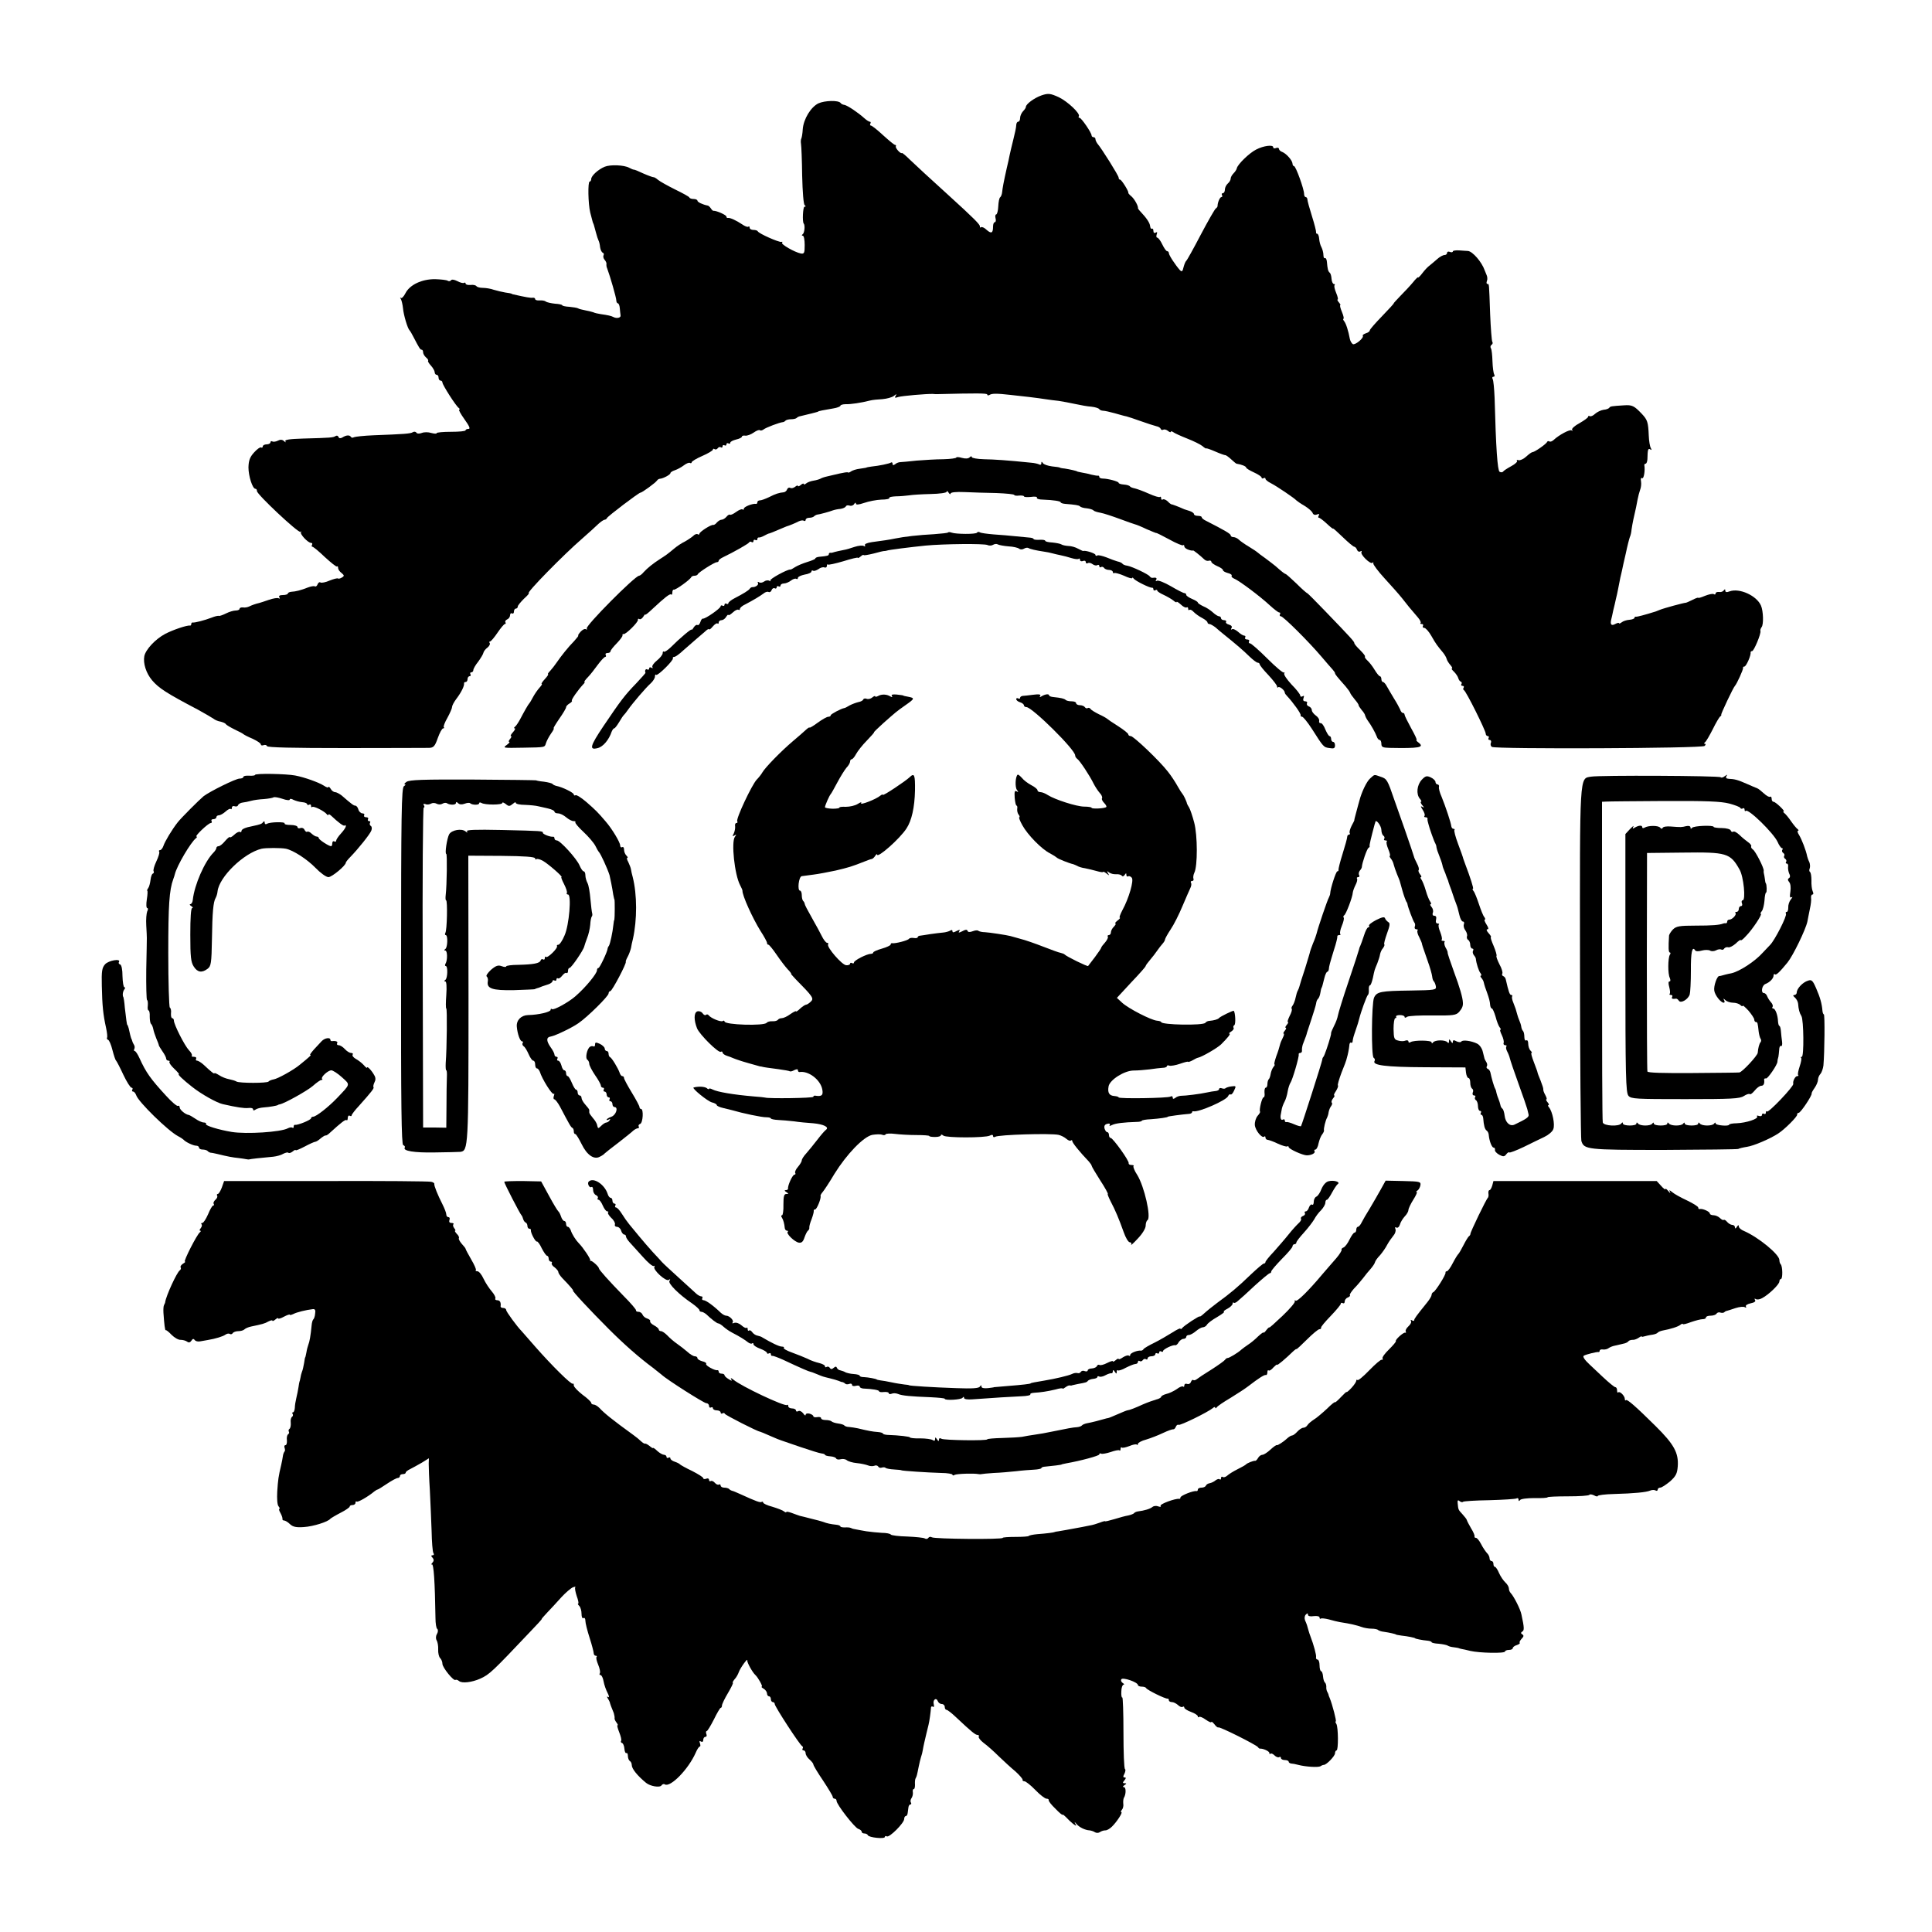 <?xml version="1.0" standalone="no"?>
<!DOCTYPE svg PUBLIC "-//W3C//DTD SVG 20010904//EN"
 "http://www.w3.org/TR/2001/REC-SVG-20010904/DTD/svg10.dtd">
<svg version="1.0" xmlns="http://www.w3.org/2000/svg"
 width="1000pt" height="1000pt" viewBox="0 0 1000 1000"
 preserveAspectRatio="xMidYMid meet">
<g transform="translate(0,1000) scale(0.1,-0.1)"
fill="#000000" stroke="none">
<path d="M5390 9506 c-37 -13 -80 -45 -80 -59 0 -5 -7 -15 -15 -23 -8 -9 -15
-24 -15 -35 0 -10 -4 -19 -10 -19 -5 0 -10 -8 -10 -18 0 -10 -7 -43 -15 -74
-8 -31 -16 -67 -19 -80 -2 -12 -9 -43 -15 -68 -16 -71 -22 -104 -24 -125 -1
-11 -6 -23 -10 -26 -5 -3 -9 -25 -10 -47 -1 -23 -6 -42 -11 -42 -4 0 -6 -9 -3
-20 3 -11 1 -20 -4 -20 -5 0 -9 -10 -9 -23 0 -34 -9 -38 -33 -17 -11 11 -24
17 -29 14 -5 -3 -7 -2 -6 3 3 9 -30 42 -163 163 -111 101 -157 143 -201 185
-20 20 -38 35 -40 33 -6 -6 -36 27 -31 35 2 4 0 7 -4 7 -5 0 -32 23 -62 50
-30 28 -58 50 -63 50 -5 0 -6 5 -3 10 3 6 2 10 -3 10 -4 0 -17 8 -28 18 -32
29 -87 66 -103 69 -8 1 -17 5 -20 10 -11 15 -82 13 -115 -2 -39 -19 -77 -81
-81 -134 -1 -21 -5 -43 -7 -47 -3 -5 -4 -18 -2 -29 2 -11 5 -85 6 -165 2 -84
7 -148 13 -152 7 -5 6 -8 -1 -8 -8 0 -12 -78 -4 -87 8 -9 4 -49 -5 -55 -6 -5
-6 -8 0 -8 6 0 10 -21 10 -48 0 -41 -2 -47 -20 -44 -31 6 -105 48 -97 56 4 4
2 6 -4 4 -12 -3 -117 43 -122 55 -2 4 -12 7 -23 7 -10 0 -19 5 -19 12 0 6 -3
8 -6 5 -4 -4 -19 2 -33 12 -30 20 -62 35 -73 33 -5 -1 -8 2 -8 7 0 8 -51 31
-67 30 -3 -1 -9 5 -14 13 -5 7 -12 14 -16 14 -26 5 -53 18 -53 25 0 5 -9 9
-19 9 -11 0 -21 3 -23 8 -1 4 -34 22 -73 41 -38 19 -78 41 -89 50 -10 9 -21
15 -25 14 -3 0 -26 8 -51 19 -25 12 -47 21 -50 20 -3 0 -13 4 -24 10 -26 14
-97 17 -126 5 -34 -14 -70 -47 -70 -64 0 -7 -4 -13 -8 -13 -10 0 -8 -115 3
-160 5 -19 10 -38 11 -42 1 -5 3 -10 4 -13 3 -5 3 -6 15 -50 4 -16 10 -34 13
-40 3 -5 7 -21 8 -34 2 -14 8 -27 14 -29 5 -2 7 -8 4 -13 -3 -6 -1 -16 5 -23
7 -8 11 -18 10 -22 -1 -5 0 -16 4 -24 15 -40 47 -151 47 -165 0 -8 4 -15 8
-15 4 0 9 -11 10 -25 1 -13 3 -30 4 -37 3 -13 -20 -18 -37 -9 -11 6 -29 10
-65 15 -14 2 -32 6 -40 10 -8 3 -27 7 -42 10 -15 3 -32 7 -36 10 -5 3 -25 6
-45 8 -21 1 -37 5 -37 8 0 3 -17 7 -37 8 -20 2 -42 7 -48 11 -5 5 -20 7 -32 6
-13 -1 -23 2 -23 7 0 5 -6 8 -12 7 -11 -2 -38 3 -100 17 -5 1 -9 2 -10 4 -2 1
-16 4 -33 6 -16 3 -43 9 -59 14 -16 6 -42 10 -57 10 -15 0 -30 4 -33 9 -4 5
-17 8 -31 6 -14 -1 -25 2 -25 7 0 5 -4 7 -8 4 -5 -3 -20 1 -35 9 -16 8 -29 10
-33 4 -3 -5 -11 -6 -17 -2 -6 4 -35 7 -64 8 -69 1 -132 -29 -154 -72 -9 -18
-20 -29 -24 -25 -5 4 -5 1 0 -6 4 -8 9 -29 11 -48 3 -35 24 -105 34 -114 3 -3
12 -18 20 -34 29 -56 35 -66 42 -66 5 0 8 -6 8 -14 0 -7 7 -19 15 -26 9 -7 13
-15 11 -17 -3 -3 4 -14 15 -26 10 -11 19 -27 19 -34 0 -7 5 -13 10 -13 6 0 10
-7 10 -15 0 -8 5 -15 10 -15 6 0 10 -5 10 -10 0 -12 70 -122 85 -132 5 -4 6
-8 2 -8 -5 0 7 -22 27 -50 25 -35 32 -50 21 -50 -8 0 -15 -3 -15 -7 0 -5 -34
-8 -75 -8 -41 0 -75 -3 -75 -7 0 -4 -12 -3 -28 1 -15 5 -37 5 -49 0 -13 -5
-25 -4 -28 2 -4 5 -12 6 -18 2 -12 -8 -48 -10 -203 -16 -50 -2 -95 -7 -102
-10 -6 -4 -13 -3 -16 2 -7 11 -25 9 -45 -4 -10 -5 -16 -4 -19 3 -2 7 -9 9 -15
5 -13 -8 -22 -9 -169 -13 -69 -2 -96 -6 -91 -14 4 -7 1 -7 -7 1 -9 8 -19 9
-32 2 -10 -5 -23 -7 -28 -4 -6 3 -10 1 -10 -4 0 -6 -9 -11 -20 -11 -11 0 -20
-5 -20 -11 0 -5 -4 -8 -9 -5 -4 3 -21 -9 -36 -26 -22 -24 -28 -42 -29 -77 0
-45 21 -111 36 -111 5 0 8 -5 8 -12 0 -17 213 -217 225 -211 5 4 7 3 3 -1 -8
-9 36 -56 52 -56 6 0 8 -4 5 -10 -3 -5 -2 -10 2 -10 5 0 34 -24 65 -54 32 -29
59 -51 62 -48 4 3 6 -1 6 -8 0 -7 8 -19 18 -26 14 -12 15 -15 2 -23 -8 -5 -17
-8 -21 -5 -4 2 -23 -3 -43 -11 -20 -9 -41 -13 -47 -10 -5 4 -12 -1 -15 -9 -3
-9 -10 -14 -14 -11 -5 3 -21 0 -37 -6 -35 -14 -63 -21 -85 -22 -10 -1 -18 -5
-18 -9 0 -4 -12 -8 -26 -8 -16 0 -23 -4 -18 -12 4 -6 3 -8 -3 -5 -6 4 -29 0
-52 -8 -23 -8 -45 -15 -49 -16 -18 -4 -38 -11 -52 -18 -8 -4 -23 -7 -32 -5
-10 1 -18 -2 -18 -7 0 -5 -9 -9 -20 -9 -12 0 -34 -7 -50 -15 -16 -8 -33 -14
-37 -13 -4 2 -21 -2 -38 -9 -37 -14 -87 -27 -97 -25 -5 1 -8 -3 -8 -8 0 -5 -3
-9 -7 -8 -14 3 -88 -22 -128 -43 -51 -27 -101 -81 -108 -115 -7 -37 9 -88 40
-125 35 -41 75 -67 237 -152 38 -21 74 -42 81 -47 7 -6 23 -13 36 -15 12 -3
25 -8 28 -13 3 -5 24 -17 46 -28 22 -10 42 -21 45 -24 3 -3 24 -14 48 -24 23
-11 42 -23 42 -29 0 -5 6 -7 14 -4 8 3 16 1 18 -5 3 -7 130 -10 408 -10 223 0
417 1 431 1 23 1 30 8 45 51 10 28 22 50 28 50 5 0 7 3 3 6 -3 3 5 25 19 49
13 24 24 49 24 56 0 7 10 26 23 43 25 33 41 66 39 79 -1 4 3 7 8 7 6 0 10 7
10 15 0 8 5 15 11 15 5 0 7 5 4 10 -3 6 -1 10 4 10 6 0 11 5 11 12 0 6 11 26
25 43 13 18 26 39 27 46 2 8 11 20 21 27 9 7 15 18 12 23 -4 5 -3 9 2 9 4 0
22 21 38 45 17 25 34 45 38 45 5 0 6 4 3 9 -3 5 1 11 9 15 8 3 15 13 15 21 0
9 5 13 10 10 6 -3 10 1 10 9 0 9 5 16 10 16 6 0 10 5 10 11 0 5 15 23 32 40
18 16 29 29 25 29 -15 0 181 200 275 281 34 30 72 64 85 77 13 12 28 22 33 22
4 0 10 4 12 9 4 9 164 131 173 131 8 0 78 51 86 63 3 5 10 9 15 9 16 1 54 21
54 29 0 4 10 11 23 15 12 4 33 15 46 25 13 10 27 16 32 13 5 -3 9 -1 9 3 0 5
25 20 55 33 30 13 55 28 55 33 0 4 4 6 9 2 5 -3 12 -1 16 5 4 6 11 8 16 5 5
-4 9 -1 9 5 0 6 5 8 10 5 6 -3 10 -1 10 5 0 6 5 8 10 5 6 -3 10 -2 10 4 0 5
14 12 30 16 17 4 30 10 30 15 0 4 8 7 18 5 9 -1 29 6 43 16 14 10 29 16 32 12
4 -3 12 -1 19 4 12 10 84 37 100 38 3 0 10 3 14 8 4 4 17 7 29 7 12 0 25 3 29
7 3 4 12 8 19 9 7 2 23 6 37 9 14 3 32 8 40 10 8 2 15 4 15 5 0 2 29 8 78 16
20 3 37 10 37 14 0 4 12 8 28 8 25 -1 79 7 126 19 11 3 40 6 63 7 23 2 50 9
60 17 14 11 15 11 9 0 -7 -10 -4 -12 13 -6 18 6 147 17 179 16 6 -1 18 -1 25
-1 200 5 257 5 257 -2 0 -5 5 -6 12 -2 12 8 38 8 108 0 59 -6 143 -16 180 -22
19 -3 51 -7 70 -9 19 -3 58 -10 85 -16 28 -6 65 -13 84 -14 18 -2 36 -7 40
-12 3 -5 13 -9 21 -9 8 0 35 -6 60 -13 25 -7 52 -15 60 -16 8 -2 42 -13 75
-25 33 -12 69 -23 80 -26 11 -2 21 -8 23 -14 2 -6 8 -7 13 -4 6 3 16 0 24 -6
8 -7 15 -9 15 -5 0 4 6 3 13 -2 6 -5 39 -20 72 -33 33 -13 68 -30 79 -39 10
-9 19 -14 20 -12 0 2 21 -5 46 -16 25 -11 48 -19 52 -19 3 1 17 -9 30 -21 13
-12 25 -22 28 -23 27 -4 50 -14 50 -20 0 -4 18 -15 40 -25 22 -10 40 -22 40
-27 0 -5 5 -6 10 -3 6 3 10 2 10 -3 0 -5 12 -15 28 -23 30 -15 124 -79 132
-89 3 -3 21 -16 42 -28 20 -12 39 -29 42 -37 3 -9 12 -12 22 -8 12 4 15 3 10
-5 -4 -7 -4 -12 1 -12 4 0 23 -14 41 -31 17 -16 32 -28 32 -25 0 3 23 -18 51
-45 28 -27 54 -49 59 -49 4 0 11 -7 14 -16 3 -8 11 -12 17 -8 7 4 9 3 6 -3 -8
-13 47 -66 57 -56 4 5 6 3 4 -3 -1 -6 24 -40 58 -77 33 -36 74 -82 90 -102 28
-36 44 -56 84 -102 10 -12 16 -24 13 -27 -4 -3 -1 -6 6 -6 7 0 9 -4 6 -10 -3
-5 0 -10 7 -10 7 0 24 -19 37 -42 23 -41 31 -51 61 -87 8 -10 16 -24 18 -32 2
-8 11 -22 19 -31 9 -10 12 -18 8 -18 -4 0 1 -8 11 -17 10 -10 20 -25 22 -33 2
-8 8 -17 13 -18 5 -2 7 -8 3 -13 -3 -5 0 -9 6 -9 6 0 9 -4 6 -9 -4 -5 -3 -11
1 -13 11 -4 113 -210 113 -225 0 -7 5 -13 11 -13 5 0 7 -4 4 -10 -3 -5 -1 -10
5 -10 7 0 10 -7 7 -15 -4 -8 -1 -17 5 -21 20 -12 1088 -8 1101 5 6 6 7 11 2
11 -6 0 -6 3 0 8 6 4 23 34 40 67 16 33 34 63 38 66 5 3 8 8 6 10 -2 4 62 140
71 149 9 9 44 85 42 93 -1 4 2 7 7 7 9 0 35 58 32 73 0 4 3 7 8 7 9 0 47 90
43 104 -2 4 1 13 6 20 11 13 9 83 -3 111 -22 52 -112 93 -163 74 -15 -6 -22
-4 -22 4 0 8 -2 9 -8 1 -4 -6 -15 -10 -24 -8 -10 1 -18 -2 -18 -7 0 -6 -4 -8
-10 -4 -5 3 -25 -1 -45 -9 -19 -8 -35 -13 -35 -10 0 2 -13 -2 -30 -11 -16 -8
-32 -15 -35 -15 -6 1 -114 -28 -135 -37 -8 -3 -17 -7 -20 -8 -61 -19 -96 -28
-102 -27 -5 1 -8 -2 -8 -6 0 -4 -12 -9 -26 -10 -15 -1 -33 -7 -40 -13 -8 -6
-14 -8 -14 -5 0 4 -9 2 -20 -4 -20 -11 -27 -2 -20 25 2 6 6 26 10 45 5 19 11
46 14 60 4 14 8 36 11 50 10 53 15 76 20 95 2 11 11 52 20 90 8 39 18 77 21
85 4 8 8 26 9 40 2 14 6 36 9 50 14 60 17 77 22 104 3 16 9 39 13 50 5 12 7
31 5 44 -3 14 0 21 6 17 8 -5 16 39 11 68 0 4 3 7 7 7 4 0 8 10 9 23 1 50 3
58 15 51 7 -5 8 -3 3 6 -5 8 -10 37 -11 65 -3 71 -7 82 -36 113 -40 42 -50 47
-93 44 -64 -4 -70 -5 -75 -12 -3 -5 -16 -10 -30 -11 -14 -2 -34 -12 -44 -21
-10 -10 -23 -15 -28 -12 -4 3 -8 1 -8 -3 0 -5 -20 -19 -44 -33 -25 -13 -42
-29 -39 -34 4 -6 3 -8 -2 -4 -8 8 -67 -24 -93 -49 -8 -7 -17 -11 -22 -8 -5 3
-10 2 -12 -2 -4 -11 -65 -53 -75 -53 -5 0 -19 -10 -33 -23 -14 -13 -32 -21
-40 -19 -8 3 -12 1 -8 -3 4 -4 -9 -17 -30 -28 -20 -11 -39 -23 -42 -28 -3 -4
-11 -5 -18 -1 -11 7 -19 120 -26 383 -2 47 -6 91 -10 97 -4 7 -2 12 4 12 6 0
8 5 4 12 -4 7 -8 37 -9 68 -1 31 -4 61 -8 67 -4 6 -3 14 3 18 6 4 8 11 4 16
-3 6 -8 69 -11 142 -6 167 -5 157 -14 157 -5 0 -6 7 -3 15 4 8 3 23 -2 33 -4
9 -8 19 -9 22 -15 44 -63 99 -87 101 -7 0 -28 2 -45 3 -18 1 -33 -1 -33 -5 0
-5 -7 -6 -15 -3 -8 4 -15 1 -15 -5 0 -6 -6 -11 -13 -11 -8 0 -25 -9 -38 -21
-13 -12 -31 -26 -39 -33 -9 -6 -26 -24 -38 -40 -12 -16 -22 -25 -22 -22 0 4
-12 -7 -27 -26 -15 -18 -45 -50 -65 -70 -20 -21 -36 -38 -34 -38 2 0 -25 -30
-60 -66 -35 -36 -64 -69 -64 -74 0 -5 -9 -12 -20 -15 -11 -4 -19 -9 -16 -13 6
-12 -41 -50 -52 -43 -6 4 -13 16 -15 26 -8 43 -20 81 -30 93 -5 6 -7 12 -3 12
3 0 0 16 -8 35 -8 19 -12 35 -9 35 3 0 0 7 -7 15 -7 8 -10 15 -6 15 3 0 0 15
-8 34 -8 19 -12 37 -8 40 3 3 1 6 -4 6 -5 0 -11 12 -12 27 -1 15 -5 29 -10 32
-8 7 -11 20 -14 56 -1 13 -6 21 -10 19 -4 -3 -8 4 -8 16 0 12 -5 30 -10 40 -6
10 -11 30 -12 44 -1 15 -6 26 -10 26 -4 0 -7 3 -6 8 1 4 -8 41 -21 82 -13 41
-24 81 -24 88 0 6 -4 12 -9 12 -4 0 -8 7 -8 16 0 25 -43 144 -52 144 -4 0 -8
6 -8 13 -1 17 -31 51 -52 60 -10 3 -18 11 -18 16 0 6 -7 8 -15 5 -8 -4 -15 -2
-15 4 0 14 -50 8 -88 -12 -36 -18 -95 -76 -100 -96 -1 -7 -9 -19 -17 -27 -8
-8 -15 -20 -15 -27 0 -8 -7 -19 -15 -26 -8 -7 -15 -21 -15 -31 0 -11 -5 -19
-11 -19 -5 0 -7 -4 -4 -10 3 -5 2 -10 -3 -10 -8 0 -20 -28 -20 -47 0 -3 -4 -9
-9 -12 -5 -3 -40 -64 -78 -136 -37 -71 -71 -132 -75 -135 -4 -3 -10 -18 -14
-33 -5 -23 -9 -25 -19 -15 -23 26 -57 77 -57 88 0 5 -4 10 -9 10 -5 0 -16 16
-25 35 -9 19 -21 35 -26 35 -5 0 -6 7 -3 17 4 11 3 14 -5 9 -7 -4 -12 -1 -12
9 0 9 -4 14 -8 11 -4 -2 -8 4 -9 14 -2 17 -18 41 -51 76 -7 7 -12 15 -12 16 3
9 -16 45 -32 60 -11 9 -19 18 -18 20 4 6 -35 68 -42 68 -5 0 -8 5 -8 11 0 10
-87 149 -110 176 -5 7 -10 17 -10 23 0 5 -4 10 -10 10 -5 0 -10 4 -10 9 0 14
-53 91 -62 91 -5 0 -7 4 -4 8 9 14 -58 77 -104 99 -44 20 -55 21 -90 9z"/>
<path d="M4950 7632 c0 -4 -30 -8 -67 -9 -38 0 -99 -4 -138 -7 -38 -4 -77 -8
-85 -8 -8 0 -21 -5 -27 -11 -9 -6 -13 -6 -13 2 0 7 -4 10 -8 7 -9 -6 -62 -17
-102 -21 -14 -2 -25 -4 -25 -5 0 -1 -15 -3 -34 -6 -19 -2 -39 -9 -46 -14 -7
-5 -14 -8 -16 -5 -3 2 -22 -1 -44 -6 -22 -5 -51 -12 -64 -15 -14 -3 -29 -8
-35 -12 -6 -3 -22 -8 -36 -10 -13 -2 -30 -8 -37 -14 -7 -6 -13 -7 -13 -3 0 4
-7 2 -15 -5 -8 -7 -15 -9 -15 -5 0 4 -7 2 -15 -5 -8 -6 -19 -9 -25 -5 -5 3
-13 0 -16 -8 -2 -7 -10 -14 -17 -15 -24 -2 -43 -8 -76 -25 -19 -9 -40 -17 -48
-17 -7 0 -13 -4 -13 -10 0 -5 -3 -9 -7 -8 -17 3 -63 -15 -63 -25 0 -6 -3 -7
-6 -4 -4 4 -19 -2 -34 -13 -15 -11 -29 -17 -32 -14 -3 2 -11 -2 -18 -11 -7 -8
-18 -15 -25 -15 -7 0 -18 -7 -25 -15 -6 -8 -15 -13 -18 -12 -11 3 -72 -36 -72
-46 0 -4 -4 -6 -9 -2 -5 3 -16 -1 -23 -9 -8 -7 -27 -20 -43 -29 -17 -8 -41
-24 -55 -36 -36 -30 -42 -34 -73 -54 -36 -23 -66 -47 -86 -69 -8 -10 -19 -18
-23 -18 -21 0 -279 -260 -271 -273 3 -6 1 -7 -4 -4 -6 4 -18 -2 -28 -13 -10
-11 -15 -20 -12 -20 3 0 -7 -12 -21 -28 -30 -30 -69 -79 -92 -113 -8 -12 -23
-31 -32 -41 -10 -10 -15 -18 -11 -18 3 0 -4 -11 -17 -25 -13 -14 -20 -25 -16
-25 4 0 -2 -9 -12 -20 -10 -11 -25 -33 -33 -48 -8 -15 -16 -29 -19 -32 -6 -6
-26 -41 -49 -85 -9 -16 -20 -33 -26 -37 -5 -4 -6 -8 -1 -8 5 0 1 -9 -9 -20
-10 -11 -15 -20 -10 -20 4 0 2 -7 -5 -15 -7 -8 -9 -15 -4 -15 4 0 -1 -7 -12
-15 -23 -17 -23 -17 86 -15 114 2 109 1 116 24 4 12 15 33 26 49 11 15 17 27
14 27 -4 0 10 22 29 50 19 27 35 54 35 59 0 6 8 14 18 20 9 5 15 12 12 14 -5
4 32 56 58 84 7 7 11 13 7 13 -3 0 4 11 17 24 13 13 36 43 52 65 17 23 34 41
39 41 4 0 5 5 2 10 -3 6 1 10 9 10 9 0 16 4 16 9 0 5 15 24 33 42 17 18 31 36
29 41 -1 4 1 7 5 6 11 -4 78 63 75 74 -1 5 2 7 7 4 5 -4 14 2 20 11 6 10 11
15 11 12 0 -4 17 10 38 30 62 58 90 80 96 74 3 -4 6 1 6 10 0 9 3 16 8 15 8
-3 85 52 90 65 2 4 10 7 17 7 7 0 15 3 17 8 4 10 86 62 98 62 5 0 10 3 10 8 0
4 10 12 23 18 58 28 132 70 135 77 2 4 8 5 13 1 5 -3 9 0 9 6 0 6 5 8 10 5 6
-3 10 -1 10 4 0 6 3 10 8 9 4 -1 16 3 27 9 11 6 23 12 27 12 4 1 25 9 45 18
21 9 40 17 43 18 17 5 48 18 63 26 10 5 22 7 27 4 6 -4 10 -1 10 4 0 6 8 11
18 11 10 0 22 3 26 8 4 4 11 7 14 8 13 1 67 16 82 22 8 3 26 7 40 8 14 2 26 8
28 13 2 5 10 7 19 4 8 -3 19 0 24 8 5 8 9 9 9 3 0 -8 13 -7 43 3 23 8 63 16
89 17 25 0 44 4 41 9 -2 4 13 7 34 8 21 0 52 3 68 5 17 3 67 6 112 7 47 1 83
6 83 12 0 6 5 3 10 -5 5 -8 10 -10 10 -5 0 7 27 10 73 8 39 -2 114 -4 164 -5
51 -2 93 -6 93 -10 0 -3 11 -5 25 -3 14 1 25 -1 25 -4 0 -4 16 -5 36 -3 20 3
34 1 31 -4 -3 -5 11 -10 31 -10 56 -2 92 -8 92 -14 0 -3 10 -7 23 -8 51 -4 72
-7 77 -13 3 -4 19 -9 35 -10 17 -2 32 -7 35 -11 3 -4 19 -9 36 -12 17 -3 62
-18 100 -32 38 -14 74 -27 79 -28 6 -1 33 -12 60 -25 28 -12 50 -21 50 -20 0
2 30 -13 67 -33 36 -20 69 -34 72 -30 3 3 6 0 6 -6 0 -6 10 -14 23 -18 12 -4
22 -5 22 -3 0 3 36 -25 59 -47 6 -6 17 -9 24 -6 6 2 12 -1 12 -6 0 -5 14 -15
30 -22 17 -7 30 -16 30 -21 0 -5 11 -11 25 -15 14 -3 23 -10 20 -14 -3 -4 3
-11 13 -15 24 -9 135 -92 183 -137 23 -21 45 -38 50 -38 6 0 7 -4 4 -10 -3 -5
-1 -10 5 -10 12 0 143 -130 210 -209 25 -30 51 -59 58 -67 6 -7 12 -15 12 -18
0 -6 8 -16 55 -69 11 -13 21 -27 23 -32 1 -6 13 -21 24 -35 12 -14 21 -27 20
-30 0 -3 7 -14 16 -25 10 -11 18 -24 18 -29 1 -4 6 -15 13 -25 18 -24 40 -64
47 -83 3 -10 10 -18 15 -18 5 0 9 -9 9 -20 0 -17 7 -20 43 -21 151 -3 182 2
150 27 -10 7 -15 14 -11 14 4 0 -9 27 -28 61 -18 33 -34 65 -34 70 0 5 -4 9
-9 9 -5 0 -11 8 -14 18 -4 9 -18 35 -32 57 -13 22 -30 50 -37 63 -6 12 -15 22
-20 22 -4 0 -8 7 -8 15 0 8 -4 15 -8 15 -4 0 -16 15 -27 33 -10 17 -27 39 -37
48 -10 9 -16 18 -13 21 3 2 -9 17 -25 33 -17 16 -30 32 -30 36 0 8 -15 25
-153 168 -48 50 -89 91 -91 91 -3 0 -28 22 -56 50 -28 27 -53 49 -56 49 -5 1
-22 14 -52 41 -10 8 -33 26 -52 40 -19 13 -37 27 -40 30 -3 3 -23 17 -45 30
-22 13 -46 30 -53 37 -7 7 -20 13 -28 13 -8 0 -14 4 -14 9 0 8 -31 26 -127 75
-13 6 -23 14 -23 19 0 4 -9 7 -20 7 -11 0 -20 4 -20 9 0 5 -10 12 -22 16 -13
4 -25 8 -28 9 -31 14 -66 27 -68 26 -1 0 -10 6 -18 15 -9 8 -20 13 -25 10 -5
-4 -9 -1 -9 6 0 7 -3 10 -6 7 -3 -4 -29 4 -58 17 -29 13 -62 25 -72 27 -10 2
-22 6 -25 10 -3 5 -17 9 -32 10 -15 1 -27 5 -27 9 0 7 -56 22 -82 22 -10 0
-18 4 -18 8 0 5 -3 8 -7 7 -5 -1 -19 2 -33 5 -14 4 -36 9 -50 11 -14 3 -25 5
-25 6 0 2 -38 11 -65 15 -14 1 -25 4 -25 5 0 1 -18 4 -40 6 -22 3 -43 10 -47
17 -6 9 -8 9 -8 -1 0 -7 -5 -10 -11 -6 -6 3 -25 8 -42 9 -126 13 -190 17 -244
18 -35 1 -63 6 -63 11 0 6 -5 5 -11 -1 -7 -7 -21 -8 -40 -3 -16 5 -29 5 -29 2z"/>
<path d="M4907 7244 c-2 -3 -35 -6 -73 -9 -79 -4 -156 -13 -199 -22 -34 -7
-62 -11 -122 -19 -26 -4 -40 -10 -36 -17 3 -6 1 -7 -6 -3 -6 4 -28 2 -49 -5
-20 -7 -44 -14 -52 -15 -17 -3 -52 -11 -60 -14 -3 -1 -8 -2 -12 -1 -5 0 -8 -3
-8 -7 0 -8 -7 -10 -50 -14 -11 -1 -20 -5 -20 -9 0 -3 -19 -11 -42 -18 -23 -7
-51 -19 -62 -26 -12 -8 -23 -14 -26 -13 -16 1 -109 -50 -103 -57 5 -4 2 -5 -5
-1 -7 4 -19 2 -27 -4 -8 -6 -20 -8 -26 -4 -7 4 -9 3 -6 -3 6 -10 -13 -23 -29
-22 -4 0 -10 -3 -13 -8 -7 -10 -34 -26 -78 -49 -18 -9 -33 -21 -33 -26 0 -5
-4 -6 -10 -3 -5 3 -10 1 -10 -5 0 -6 -4 -8 -10 -5 -5 3 -10 2 -10 -3 0 -11
-81 -67 -92 -64 -4 1 -10 -7 -13 -18 -4 -11 -10 -18 -15 -15 -5 3 -13 -3 -19
-12 -6 -10 -11 -15 -11 -12 0 7 -59 -42 -110 -93 -16 -15 -31 -24 -34 -21 -3
4 -6 0 -6 -8 0 -8 -14 -25 -30 -38 -16 -13 -27 -28 -23 -34 3 -6 1 -7 -5 -3
-7 4 -12 2 -12 -4 0 -6 -4 -8 -10 -5 -8 5 -14 -6 -9 -17 1 -2 -21 -26 -47 -54
-60 -62 -80 -88 -171 -223 -69 -103 -75 -125 -29 -113 28 7 58 43 72 85 4 9 9
17 13 17 4 0 15 15 26 33 10 17 21 34 25 37 3 3 13 15 21 27 23 33 92 114 117
136 12 11 22 27 22 35 0 9 3 13 6 9 8 -7 92 76 87 86 -2 4 1 7 7 7 6 0 27 15
46 33 20 17 48 42 63 55 14 12 36 31 49 42 12 12 22 17 22 13 1 -4 9 2 19 14
10 12 21 19 25 16 3 -4 6 -1 6 5 0 7 7 12 15 12 7 0 19 8 24 18 6 9 11 13 11
9 0 -4 10 1 22 12 11 11 25 18 30 15 4 -3 8 -1 8 5 0 5 12 16 28 23 42 22 75
42 94 56 9 8 21 11 26 8 6 -3 13 1 16 10 3 8 10 12 16 9 5 -3 10 -1 10 5 0 6
5 8 10 5 6 -3 10 -1 10 4 0 6 8 11 18 11 9 0 26 7 36 15 10 8 23 12 27 9 5 -3
9 -1 9 5 0 6 16 13 35 17 19 3 35 10 35 16 0 5 4 7 9 4 4 -3 16 1 27 8 10 8
24 12 31 9 7 -3 13 1 13 8 0 7 2 10 5 7 3 -3 39 5 80 17 41 13 75 21 75 18 0
-3 7 0 15 7 8 7 15 10 15 7 0 -3 23 1 52 8 28 8 54 14 57 13 3 0 8 1 11 2 9 4
122 18 200 26 94 9 304 11 321 3 8 -4 21 -4 29 1 8 5 19 6 25 2 5 -3 30 -8 55
-10 24 -1 49 -7 55 -12 6 -5 17 -5 25 0 8 5 18 6 22 4 9 -6 40 -13 80 -19 15
-2 35 -6 45 -9 10 -3 29 -7 43 -10 14 -3 39 -9 57 -15 17 -5 34 -7 37 -3 3 3
6 0 6 -6 0 -6 7 -9 15 -6 8 4 15 1 15 -6 0 -6 5 -8 10 -5 6 4 17 1 25 -5 8 -6
19 -9 25 -5 5 3 10 1 10 -5 0 -6 4 -9 9 -5 5 3 12 1 16 -5 3 -5 15 -10 26 -10
10 0 19 -5 19 -11 0 -5 4 -8 8 -5 4 2 27 -4 50 -14 23 -11 42 -16 42 -12 0 4
4 3 8 -3 9 -12 84 -49 95 -47 4 1 7 -3 7 -9 0 -5 5 -7 10 -4 6 3 10 3 10 -2 0
-4 15 -14 33 -22 17 -8 40 -21 50 -29 9 -8 17 -12 17 -8 0 4 10 -2 22 -13 11
-11 25 -18 30 -15 4 3 8 0 8 -7 0 -7 3 -9 6 -6 4 4 14 -1 23 -11 9 -9 28 -23
44 -31 15 -8 27 -18 27 -23 0 -4 4 -8 10 -8 5 0 19 -8 31 -17 11 -10 29 -25
39 -33 66 -53 108 -89 136 -117 19 -18 38 -33 44 -33 5 0 10 -4 10 -8 0 -5 20
-30 45 -56 25 -27 45 -53 45 -59 0 -6 3 -8 6 -4 7 6 34 -16 34 -28 0 -4 6 -12
13 -19 29 -31 72 -90 69 -98 -1 -4 2 -8 8 -8 5 0 28 -28 50 -62 61 -96 61 -96
92 -100 22 -4 28 -1 28 14 0 10 -4 18 -10 18 -5 0 -10 7 -10 15 0 8 -4 15 -8
15 -5 0 -14 16 -22 34 -7 19 -18 34 -24 33 -6 -1 -10 4 -8 12 2 7 -6 20 -18
28 -11 8 -20 20 -20 27 0 8 -7 17 -16 20 -8 3 -12 10 -9 16 3 5 -1 10 -9 10
-10 0 -13 6 -9 17 4 11 3 14 -5 9 -7 -4 -12 -2 -12 4 0 6 -20 32 -45 57 -24
26 -41 51 -38 57 3 6 3 8 -1 5 -4 -4 -43 29 -86 72 -43 43 -84 79 -90 79 -6 0
-8 5 -5 10 3 6 -1 10 -10 10 -9 0 -13 5 -10 10 3 6 1 10 -5 10 -6 0 -20 9 -32
20 -12 10 -26 17 -31 13 -6 -4 -7 -1 -3 6 5 8 0 14 -13 18 -11 3 -18 9 -15 14
3 5 -2 9 -10 9 -9 0 -16 5 -16 10 0 6 -5 10 -10 10 -6 0 -20 9 -32 20 -12 11
-34 26 -50 32 -15 7 -28 16 -28 19 0 4 -13 12 -30 19 -16 7 -30 16 -30 21 0 5
-4 9 -9 9 -6 0 -37 16 -71 36 -33 19 -65 32 -72 28 -7 -4 -8 -3 -4 4 6 11 0
14 -20 11 -4 0 -10 3 -13 8 -8 11 -90 50 -116 55 -11 1 -23 6 -26 11 -3 4 -14
9 -25 11 -10 3 -36 12 -57 21 -21 8 -42 13 -47 10 -6 -4 -10 -2 -10 3 0 8 -54
25 -63 20 -1 -1 -13 5 -27 12 -14 8 -36 14 -50 14 -14 1 -30 4 -36 8 -6 4 -27
8 -47 10 -21 1 -37 5 -37 9 0 4 -13 6 -30 5 -16 -1 -30 1 -30 4 0 3 -8 6 -17
7 -10 1 -43 4 -73 7 -30 3 -83 8 -118 10 -34 3 -66 7 -71 11 -5 3 -12 2 -14
-2 -6 -9 -109 -8 -131 0 -8 3 -16 4 -19 1z"/>
<path d="M4546 6398 c-9 -5 -16 -6 -16 -2 0 3 -7 1 -15 -6 -8 -7 -21 -10 -29
-7 -8 3 -16 2 -18 -4 -2 -5 -13 -11 -25 -13 -12 -3 -32 -10 -45 -17 -13 -8
-25 -14 -28 -14 -15 -2 -70 -31 -70 -37 0 -5 -6 -8 -13 -8 -7 0 -32 -14 -55
-31 -23 -17 -42 -28 -42 -25 0 3 -8 -2 -18 -11 -10 -10 -42 -37 -70 -61 -58
-49 -142 -135 -156 -160 -5 -9 -18 -26 -29 -37 -25 -26 -109 -204 -101 -216 3
-5 1 -9 -5 -9 -5 0 -8 -8 -6 -17 1 -10 -2 -26 -7 -37 -8 -14 -7 -17 4 -10 10
6 11 5 2 -7 -20 -26 -2 -197 27 -251 7 -13 12 -25 12 -28 -2 -23 52 -142 93
-208 19 -29 34 -57 34 -62 0 -6 3 -10 8 -10 4 -1 23 -24 42 -52 19 -28 45 -62
57 -75 12 -12 20 -23 18 -23 -3 0 8 -12 23 -28 89 -90 96 -100 79 -116 -9 -9
-20 -16 -24 -16 -5 0 -19 -9 -31 -20 -12 -12 -22 -18 -22 -15 0 4 -13 -3 -29
-14 -16 -12 -36 -21 -44 -21 -9 0 -18 -4 -21 -9 -3 -4 -16 -8 -28 -7 -13 1
-26 -3 -30 -8 -12 -17 -218 -11 -218 7 0 4 -4 6 -9 2 -11 -6 -62 15 -73 30 -4
5 -10 6 -14 2 -4 -4 -12 0 -18 9 -6 8 -18 12 -27 9 -18 -7 -18 -45 -1 -88 14
-33 111 -129 123 -121 5 3 9 1 9 -4 0 -5 10 -13 23 -17 12 -4 24 -8 27 -10 22
-9 42 -16 88 -29 29 -8 54 -15 57 -16 3 0 6 0 8 -1 9 -3 40 -7 86 -13 30 -4
57 -9 59 -11 3 -2 13 0 23 6 13 6 19 6 19 -1 0 -5 3 -9 8 -9 46 8 108 -39 118
-89 6 -31 -2 -39 -38 -33 -5 0 -8 -2 -8 -6 0 -7 -233 -10 -250 -4 -3 1 -30 4
-60 6 -104 9 -187 23 -212 36 -10 5 -18 7 -18 3 0 -3 -6 -2 -12 4 -11 8 -44
10 -68 3 -11 -3 72 -71 95 -77 14 -3 25 -10 25 -14 0 -4 15 -11 33 -15 17 -4
38 -9 45 -11 54 -16 157 -38 180 -37 12 0 22 -3 22 -6 0 -3 17 -7 38 -8 20 -1
57 -4 82 -7 25 -4 69 -8 99 -10 54 -5 85 -20 66 -34 -6 -4 -26 -27 -45 -52
-19 -25 -45 -56 -57 -70 -13 -14 -23 -30 -23 -36 0 -6 -9 -21 -20 -34 -11 -12
-17 -27 -14 -31 3 -5 1 -9 -4 -9 -10 0 -36 -58 -33 -72 0 -5 -5 -8 -11 -8 -9
0 -8 -4 2 -10 13 -9 13 -10 0 -10 -12 0 -15 -12 -15 -55 1 -30 -3 -55 -7 -55
-5 0 -6 -6 -1 -12 8 -13 13 -33 15 -55 1 -7 6 -13 11 -13 6 0 8 -3 4 -6 -9 -9
35 -52 58 -56 14 -2 22 5 29 27 6 17 14 33 19 36 4 3 7 10 6 15 -1 5 4 25 12
44 7 19 12 38 11 43 -1 4 2 7 7 7 9 0 33 60 28 70 -1 3 4 12 11 20 7 8 35 50
61 94 64 103 151 193 196 202 19 3 41 4 50 1 8 -4 17 -3 19 2 3 4 25 5 48 2
24 -3 73 -6 111 -6 37 0 67 -2 67 -5 0 -3 14 -5 30 -5 17 0 30 4 30 9 0 5 6 4
13 -2 15 -12 215 -12 240 0 11 6 17 5 17 -2 0 -6 5 -8 11 -4 18 11 286 19 328
10 13 -3 31 -12 41 -21 9 -8 20 -12 23 -8 4 3 7 2 7 -3 0 -9 39 -57 85 -105 8
-9 15 -19 15 -22 0 -4 20 -38 45 -77 25 -38 42 -70 39 -70 -3 0 4 -17 14 -37
25 -47 44 -93 68 -160 10 -29 24 -53 32 -53 7 0 10 -6 7 -12 -4 -7 12 7 34 31
24 25 41 53 41 67 0 12 4 25 9 28 21 13 -16 176 -53 235 -14 21 -22 42 -19 45
4 3 -1 6 -10 6 -10 0 -16 4 -15 9 4 12 -82 131 -93 131 -5 0 -9 7 -9 15 0 8
-4 15 -9 15 -5 0 -11 9 -14 19 -3 13 1 21 14 24 11 3 16 1 13 -5 -4 -7 0 -7
12 -1 18 9 61 14 127 16 15 0 27 3 27 6 0 3 21 7 48 8 41 3 87 9 87 13 0 2 76
12 103 14 12 0 22 4 22 9 0 4 3 6 8 5 26 -6 171 57 179 79 3 7 8 11 13 8 4 -2
12 7 18 21 11 23 10 24 -13 21 -13 -1 -27 -6 -31 -9 -3 -4 -12 -4 -20 -1 -8 3
-14 1 -14 -4 0 -5 -8 -9 -17 -10 -10 -1 -31 -4 -48 -8 -31 -7 -109 -17 -135
-17 -8 -1 -21 -5 -27 -11 -9 -6 -13 -6 -13 2 0 7 -5 9 -12 5 -13 -8 -268 -12
-268 -4 0 3 -10 6 -22 7 -27 2 -36 17 -30 50 6 34 82 82 130 82 21 0 57 3 82
6 25 4 55 7 68 8 12 0 22 4 22 9 0 4 6 5 13 2 7 -2 32 2 55 10 23 8 42 13 42
10 0 -2 10 1 23 8 12 7 24 13 27 13 21 4 100 50 120 69 37 37 52 56 43 56 -4
0 0 5 10 11 9 6 15 14 12 19 -3 5 -1 11 4 14 8 5 5 65 -3 74 -3 3 -69 -29 -76
-37 -5 -7 -27 -13 -50 -15 -8 0 -18 -5 -21 -10 -11 -15 -229 -11 -229 4 0 3
-10 6 -22 7 -30 3 -146 62 -180 93 l-27 25 74 80 c41 43 75 81 75 85 0 3 10
17 23 32 12 14 29 36 37 48 8 12 21 28 28 36 6 7 12 16 12 21 0 4 13 28 29 52
17 25 44 79 61 120 18 42 36 84 41 94 5 10 7 22 4 27 -4 6 -1 10 5 10 7 0 10
6 7 13 -2 6 0 20 5 30 17 34 17 193 -1 260 -9 34 -21 69 -26 77 -5 8 -10 17
-11 20 -2 12 -18 45 -23 50 -3 3 -15 21 -26 41 -11 20 -33 54 -50 75 -43 56
-178 184 -192 184 -7 0 -13 4 -13 9 0 5 -24 24 -52 42 -29 18 -55 36 -58 39
-3 3 -22 14 -42 23 -20 10 -40 22 -43 27 -4 6 -10 8 -15 5 -5 -3 -11 -1 -15 5
-3 5 -15 10 -26 10 -10 0 -19 5 -19 10 0 6 -10 10 -23 10 -13 0 -27 3 -31 7
-7 7 -24 11 -63 15 -13 1 -23 5 -23 9 0 9 -21 6 -39 -5 -9 -6 -12 -5 -7 2 5 8
-6 10 -36 6 -24 -3 -49 -6 -55 -6 -7 -1 -13 -5 -13 -10 0 -5 -4 -6 -10 -3 -5
3 -10 2 -10 -4 0 -5 9 -13 20 -16 11 -3 20 -11 20 -16 0 -5 6 -9 13 -9 30 -1
252 -220 252 -250 0 -6 5 -14 11 -18 13 -9 64 -86 84 -127 8 -16 23 -39 32
-49 10 -10 15 -23 12 -28 -3 -4 2 -15 11 -24 9 -9 14 -19 11 -21 -7 -8 -76
-11 -76 -4 0 3 -17 6 -38 6 -39 0 -151 36 -189 60 -12 8 -29 15 -38 15 -8 0
-15 4 -15 10 0 5 -14 17 -32 26 -17 9 -40 26 -49 38 -10 11 -20 19 -22 16 -12
-11 -14 -66 -3 -79 8 -11 8 -13 -2 -7 -10 6 -12 -2 -10 -33 2 -23 6 -41 10
-41 3 0 5 -8 3 -17 -1 -10 2 -24 8 -30 5 -7 6 -13 3 -13 -4 0 3 -19 16 -42 27
-49 100 -124 143 -145 17 -9 32 -19 35 -22 5 -6 65 -30 85 -34 6 -2 15 -6 21
-9 6 -4 24 -10 40 -12 16 -3 44 -10 62 -15 17 -5 32 -7 32 -4 0 3 8 -1 17 -8
15 -12 16 -12 8 1 -7 12 -6 13 6 4 8 -6 24 -10 37 -9 13 1 25 -3 29 -8 3 -5 9
-3 14 4 7 11 9 11 9 1 0 -7 4 -11 9 -8 5 3 13 0 19 -7 12 -14 -15 -107 -49
-169 -11 -21 -17 -38 -13 -38 4 0 -1 -7 -12 -15 -10 -8 -15 -15 -11 -15 5 0 1
-7 -7 -16 -9 -8 -16 -22 -16 -30 0 -8 -5 -14 -11 -14 -5 0 -8 -4 -5 -8 3 -5
-4 -18 -14 -30 -11 -12 -20 -24 -20 -27 0 -3 -15 -25 -32 -48 -18 -23 -34 -44
-36 -47 -3 -4 -112 49 -122 60 -3 3 -12 6 -20 8 -8 1 -49 16 -90 32 -41 16
-95 35 -120 41 -25 7 -47 13 -50 14 -18 5 -110 19 -132 20 -15 0 -30 4 -34 7
-3 4 -17 3 -29 -2 -16 -6 -25 -5 -27 2 -3 8 -11 7 -27 -2 -18 -9 -22 -9 -16 0
6 9 2 9 -14 1 -15 -8 -21 -9 -21 -1 0 7 -5 8 -12 3 -7 -4 -24 -9 -38 -10 -14
-1 -43 -5 -65 -8 -22 -4 -46 -7 -52 -8 -7 0 -13 -4 -13 -8 0 -4 -9 -6 -20 -4
-11 2 -22 0 -25 -4 -5 -9 -73 -26 -87 -23 -5 1 -8 -2 -8 -7 0 -4 -20 -14 -45
-21 -25 -7 -45 -16 -45 -20 0 -4 -6 -7 -12 -7 -21 0 -88 -34 -88 -45 0 -5 -4
-6 -10 -3 -5 3 -10 2 -10 -3 0 -5 -9 -9 -20 -8 -22 1 -102 94 -94 108 3 4 1 8
-5 8 -6 0 -19 17 -29 38 -10 20 -28 53 -39 72 -36 64 -47 85 -48 92 0 3 -3 10
-7 14 -5 4 -8 18 -8 31 0 12 -4 23 -9 23 -15 0 -7 73 9 75 8 1 35 5 60 8 25 3
77 13 115 21 67 16 82 20 150 47 17 7 34 13 38 13 4 1 12 8 17 16 5 8 10 11
10 7 0 -22 118 82 152 135 27 41 42 109 44 196 1 82 -3 93 -28 69 -22 -21
-138 -98 -138 -91 0 3 -6 2 -13 -4 -22 -19 -108 -52 -100 -39 4 7 -3 5 -17 -4
-14 -9 -42 -15 -62 -15 -20 1 -35 -1 -33 -4 2 -3 -14 -6 -36 -6 -21 1 -39 4
-39 8 0 9 23 61 30 68 3 3 18 30 34 60 16 30 37 64 47 76 11 11 19 26 19 32 0
7 4 12 8 12 5 0 15 12 23 27 8 15 33 47 56 70 23 24 40 43 37 43 -2 0 19 21
48 47 67 59 65 58 116 94 47 33 48 36 11 43 -13 2 -24 5 -24 6 0 1 -15 3 -33
5 -21 2 -30 0 -26 -7 5 -7 2 -8 -7 -3 -19 12 -45 13 -63 3z"/>
<path d="M1320 5989 c0 -3 -13 -5 -30 -4 -16 1 -30 -1 -30 -6 0 -5 -9 -9 -20
-9 -20 0 -153 -66 -186 -91 -24 -20 -116 -112 -134 -135 -30 -38 -67 -100 -74
-122 -4 -12 -12 -22 -17 -22 -6 0 -8 -4 -5 -9 3 -4 -4 -27 -15 -50 -11 -23
-17 -46 -14 -50 3 -5 1 -11 -4 -13 -5 -1 -10 -16 -12 -33 -2 -16 -7 -36 -12
-42 -5 -7 -7 -13 -5 -13 3 0 2 -20 -2 -45 -4 -25 -3 -45 2 -45 5 0 5 -8 0 -17
-4 -10 -7 -43 -5 -73 2 -30 3 -59 3 -65 0 -5 -1 -79 -3 -163 -1 -85 1 -156 4
-158 4 -2 5 -15 4 -29 -2 -14 0 -25 4 -25 4 0 7 -15 6 -32 0 -18 3 -35 7 -38
4 -3 9 -15 11 -25 2 -11 9 -33 16 -50 7 -16 13 -32 13 -35 0 -3 9 -17 19 -32
10 -14 19 -31 19 -37 0 -6 5 -11 12 -11 6 0 8 -3 5 -6 -3 -4 8 -20 24 -35 17
-16 28 -29 25 -29 -9 0 23 -30 69 -66 48 -38 127 -82 158 -89 75 -17 110 -22
132 -20 14 2 25 -1 25 -7 0 -7 4 -7 13 -1 6 5 26 10 42 11 30 2 68 9 73 12 1
2 5 3 10 4 24 4 142 70 171 95 19 17 39 31 44 31 6 0 8 3 4 6 -8 8 30 44 48
44 8 0 33 -16 55 -36 44 -40 45 -33 -25 -107 -46 -48 -109 -97 -124 -97 -6 0
-11 -4 -11 -8 0 -9 -70 -37 -82 -34 -5 1 -8 -3 -8 -10 0 -6 -3 -8 -6 -5 -4 3
-15 2 -24 -3 -37 -20 -215 -31 -290 -19 -67 11 -139 33 -134 41 3 4 -2 8 -11
8 -9 0 -29 9 -43 19 -15 10 -30 19 -35 20 -17 2 -47 27 -47 39 0 7 -4 11 -9 8
-5 -3 -33 21 -62 53 -79 86 -103 119 -137 194 -9 20 -20 37 -25 37 -4 0 -5 5
-2 10 3 6 3 16 -2 23 -4 6 -8 15 -9 20 -1 4 -2 8 -4 10 -1 1 -3 10 -6 20 -2 9
-6 25 -8 35 -3 9 -5 17 -7 17 -2 0 -6 27 -13 90 -2 28 -6 51 -7 53 -6 8 -4 29
4 40 5 6 6 12 1 12 -5 0 -9 26 -10 57 0 35 -5 58 -12 61 -7 2 -10 8 -6 13 11
19 -54 8 -72 -12 -16 -18 -19 -35 -17 -112 2 -102 7 -150 22 -217 5 -24 8 -47
5 -51 -2 -4 0 -9 5 -11 6 -1 16 -25 23 -53 7 -27 15 -52 19 -55 3 -3 20 -35
37 -72 18 -38 37 -68 43 -68 5 0 7 -4 4 -10 -3 -5 -2 -10 4 -10 5 0 12 -8 16
-19 10 -33 165 -185 217 -212 12 -6 25 -15 28 -18 10 -12 50 -31 65 -31 8 0
15 -4 15 -10 0 -5 8 -10 18 -10 10 0 22 -3 26 -7 4 -5 11 -8 14 -9 4 0 21 -3
37 -7 53 -13 79 -18 110 -21 17 -2 35 -5 40 -6 6 -1 12 -2 15 -1 5 2 59 8 125
14 17 2 40 8 51 15 12 6 24 9 27 5 4 -3 13 0 22 7 8 7 15 10 15 7 0 -4 21 5
46 18 26 14 51 25 55 25 5 0 18 8 29 18 11 9 23 16 25 15 3 -2 14 5 24 15 57
52 80 70 85 64 3 -3 6 2 6 12 0 9 5 14 10 11 6 -3 10 -3 10 2 0 4 17 27 38 49
66 74 80 92 75 97 -2 3 0 14 5 24 7 13 7 25 -1 38 -13 24 -37 49 -37 39 0 -4
-8 2 -17 13 -10 11 -28 25 -41 32 -12 7 -20 16 -17 22 4 5 0 9 -8 9 -8 0 -22
9 -32 20 -10 11 -24 20 -32 20 -8 0 -11 5 -8 10 6 9 -8 14 -27 11 -5 0 -8 3
-8 7 0 14 -29 10 -45 -7 -8 -9 -26 -28 -40 -43 -14 -16 -23 -28 -19 -28 7 0
-1 -8 -54 -51 -32 -27 -115 -73 -136 -76 -11 -2 -23 -7 -26 -11 -6 -9 -151 -9
-166 0 -6 4 -23 9 -38 12 -16 3 -39 12 -52 21 -13 8 -24 13 -24 10 0 -6 -17 7
-55 43 -13 12 -29 22 -35 22 -6 0 -8 5 -5 10 3 6 -2 10 -11 10 -10 0 -15 3
-11 6 3 3 -3 16 -15 28 -22 23 -78 133 -78 154 0 6 -4 12 -9 12 -4 0 -7 11 -6
25 2 14 -1 27 -6 30 -4 3 -8 130 -8 283 0 247 5 325 26 382 3 8 7 20 8 25 10
43 83 167 110 187 5 4 6 8 2 8 -12 0 61 70 74 70 5 0 7 5 4 10 -3 6 1 10 9 10
9 0 16 5 16 10 0 6 6 10 13 10 7 0 23 9 34 19 12 11 24 17 27 14 3 -4 6 -1 6
6 0 7 6 11 14 8 8 -3 16 -1 18 5 2 6 13 13 24 14 10 1 30 5 44 9 14 4 44 8 66
9 23 2 46 6 50 9 5 3 26 -1 47 -8 20 -7 37 -9 37 -3 0 5 9 4 19 -2 11 -5 31
-11 45 -12 15 -1 26 -6 26 -11 0 -4 5 -5 10 -2 6 3 10 1 10 -6 0 -7 3 -9 6 -6
7 7 64 -22 76 -38 4 -5 8 -6 8 -2 0 5 6 2 14 -5 37 -35 65 -56 70 -51 3 4 6 2
6 -4 0 -5 -11 -22 -25 -37 -14 -15 -25 -32 -25 -37 0 -6 -4 -7 -10 -4 -5 3
-10 -1 -10 -9 0 -9 -3 -16 -6 -16 -12 0 -64 34 -64 42 0 4 -5 8 -11 8 -6 0
-17 7 -26 15 -8 8 -18 13 -23 10 -4 -3 -10 2 -14 10 -3 8 -12 12 -21 9 -8 -3
-15 -1 -15 5 0 6 -16 11 -36 11 -19 0 -33 3 -31 8 6 9 -76 8 -91 -2 -7 -4 -12
-2 -12 6 0 8 -3 9 -8 3 -7 -10 -14 -12 -55 -21 -38 -7 -57 -16 -57 -25 0 -6
-4 -8 -8 -5 -5 3 -19 -4 -30 -15 -12 -11 -22 -16 -22 -12 0 4 -11 -4 -24 -19
-13 -16 -28 -28 -35 -28 -6 0 -11 -4 -11 -9 0 -5 -7 -16 -15 -24 -46 -46 -99
-168 -107 -244 -1 -13 -7 -23 -13 -23 -5 0 -3 -5 5 -10 8 -5 10 -10 5 -10 -7
0 -10 -51 -10 -138 0 -115 3 -142 18 -165 19 -30 42 -34 72 -11 17 13 20 28
22 152 2 141 7 194 19 214 4 7 9 22 10 34 8 75 136 199 228 221 22 5 101 5
126 0 38 -8 109 -54 152 -98 26 -27 56 -49 68 -49 18 0 90 60 90 75 0 3 10 16
23 29 40 41 102 118 109 137 4 10 3 21 -3 24 -5 4 -7 11 -4 16 4 5 1 9 -5 9
-6 0 -8 5 -5 10 3 6 -1 10 -10 10 -9 0 -13 5 -10 10 3 6 -1 10 -9 10 -8 0 -18
9 -21 20 -3 11 -10 20 -16 20 -8 0 -17 6 -71 53 -12 9 -27 17 -34 17 -7 0 -18
8 -23 18 -6 9 -11 13 -11 8 0 -4 -10 -2 -23 7 -26 17 -101 44 -149 53 -47 9
-208 12 -208 3z"/>
<path d="M7092 5971 c-18 -15 -45 -72 -56 -116 -2 -5 -8 -30 -15 -55 -7 -25
-12 -45 -11 -45 1 0 -5 -13 -14 -29 -8 -16 -13 -33 -10 -38 3 -4 1 -8 -4 -8
-5 0 -9 -6 -9 -12 0 -7 -11 -47 -24 -88 -13 -41 -22 -78 -21 -82 1 -5 -2 -8
-6 -8 -7 0 -36 -89 -37 -115 0 -5 -4 -15 -7 -21 -7 -11 -57 -158 -63 -185 -2
-8 -10 -32 -19 -52 -8 -21 -15 -40 -15 -42 0 -3 -12 -42 -26 -88 -15 -45 -28
-86 -29 -92 -1 -5 -5 -15 -8 -21 -4 -6 -9 -23 -12 -38 -3 -15 -10 -33 -15 -40
-6 -7 -8 -15 -5 -18 3 -4 -2 -20 -11 -37 -8 -17 -13 -31 -9 -31 4 0 1 -7 -6
-15 -7 -8 -9 -15 -5 -15 4 0 2 -7 -5 -15 -7 -8 -9 -15 -6 -15 4 0 2 -9 -4 -21
-6 -11 -13 -28 -15 -37 -2 -9 -10 -36 -19 -59 -8 -24 -13 -43 -9 -43 3 0 0 -6
-6 -13 -6 -8 -12 -23 -14 -35 -2 -12 -6 -25 -10 -28 -4 -4 -7 -16 -7 -26 0
-10 -4 -18 -9 -18 -4 0 -7 -11 -6 -25 2 -14 0 -25 -5 -25 -8 0 -24 -66 -18
-74 2 -2 -4 -12 -13 -22 -9 -11 -15 -31 -14 -47 2 -27 37 -71 49 -60 3 4 6 1
6 -5 0 -7 6 -12 13 -12 6 -1 30 -9 52 -20 22 -10 43 -16 47 -14 5 3 8 1 8 -3
0 -10 73 -43 94 -43 24 0 46 12 40 21 -3 5 -1 9 5 9 5 0 13 15 16 33 4 17 12
38 19 46 6 8 10 17 9 20 -3 8 8 53 16 66 3 6 7 19 8 29 2 11 8 25 13 31 5 7 7
15 3 18 -3 4 0 13 7 22 7 8 10 15 6 15 -4 0 0 10 9 23 8 13 13 26 10 29 -3 2
6 32 19 67 14 34 25 64 25 66 1 3 1 6 2 8 6 20 11 46 13 64 0 11 4 19 9 16 4
-2 8 1 8 6 2 17 4 24 17 62 7 20 15 45 17 55 9 37 39 119 45 124 4 3 6 15 5
28 -1 12 2 22 6 22 4 0 10 17 15 38 9 44 8 40 23 76 6 16 13 37 14 46 2 10 8
25 15 32 6 8 10 17 7 20 -3 2 4 28 14 56 15 41 17 54 7 59 -7 5 -15 13 -17 20
-3 9 -16 6 -46 -9 -23 -12 -40 -25 -37 -30 3 -4 1 -8 -4 -8 -5 0 -15 -19 -22
-42 -8 -24 -16 -47 -19 -53 -3 -5 -6 -14 -7 -20 -1 -5 -25 -80 -54 -165 -29
-85 -53 -164 -55 -176 -2 -12 -10 -35 -19 -52 -9 -18 -16 -34 -16 -37 0 -3 -1
-7 -1 -10 -1 -3 -2 -8 -3 -12 -9 -34 -31 -99 -36 -103 -3 -3 -6 -9 -6 -15 -2
-15 -106 -339 -110 -344 -2 -2 -18 2 -36 10 -18 8 -36 13 -40 11 -5 -1 -8 3
-8 9 0 5 -4 7 -10 4 -10 -6 -15 9 -10 30 1 6 3 18 5 27 2 9 8 25 14 36 6 11
13 34 16 53 3 18 10 38 14 44 10 13 47 138 43 148 -1 4 3 7 8 7 6 0 10 6 9 13
-1 6 1 20 4 30 17 43 20 53 22 62 2 6 12 37 23 70 11 33 22 69 24 80 1 11 6
22 10 25 4 3 10 17 12 30 2 14 5 26 7 28 2 3 5 13 14 50 4 17 11 32 15 32 3 0
7 6 8 13 1 16 5 30 27 102 11 33 18 63 17 68 -1 4 3 7 10 7 6 0 9 3 5 6 -3 4
0 22 8 41 8 19 13 39 10 43 -3 5 -2 10 2 12 9 3 44 95 45 118 1 8 7 25 14 39
7 13 11 28 8 33 -3 4 0 8 6 8 6 0 8 5 5 10 -4 6 -2 16 3 23 6 7 11 15 11 20 1
20 26 93 34 98 5 3 8 8 6 10 -2 3 7 41 26 112 2 4 3 10 4 13 3 16 31 -21 31
-42 0 -12 5 -26 10 -29 6 -4 8 -11 5 -16 -4 -5 -1 -9 6 -9 7 0 10 -3 7 -6 -4
-3 0 -21 8 -40 8 -19 11 -34 8 -34 -4 0 -1 -6 5 -14 7 -8 13 -22 15 -32 3 -11
10 -32 17 -49 7 -16 13 -32 14 -35 1 -3 7 -25 14 -50 7 -25 16 -49 19 -55 4
-5 7 -12 7 -15 2 -15 29 -86 35 -94 5 -5 6 -15 3 -22 -3 -8 1 -14 8 -14 7 0
10 -3 6 -6 -3 -4 0 -19 9 -35 8 -16 14 -31 14 -34 1 -5 1 -8 30 -90 12 -33 22
-69 23 -80 1 -11 5 -22 9 -25 3 -3 8 -14 10 -25 3 -19 -3 -20 -132 -22 -154
-2 -174 -6 -188 -37 -13 -30 -15 -303 -2 -311 6 -4 8 -11 5 -16 -15 -23 58
-32 260 -33 l210 -1 3 -27 c2 -16 8 -28 13 -28 5 0 9 -11 9 -24 0 -14 4 -27
10 -31 5 -3 7 -12 3 -20 -3 -8 0 -15 7 -15 6 0 9 -4 5 -9 -3 -5 -1 -12 5 -16
5 -3 10 -17 10 -31 0 -13 5 -24 11 -24 5 0 7 -4 4 -10 -3 -5 -2 -10 2 -10 5 0
9 -8 10 -17 3 -39 8 -58 18 -65 6 -4 11 -15 11 -25 3 -30 16 -63 25 -63 5 0 8
-5 7 -12 -2 -6 8 -17 22 -25 21 -11 27 -10 36 2 6 8 13 13 16 10 2 -3 36 10
74 28 38 19 86 42 107 52 21 10 43 28 47 41 9 23 -4 89 -22 112 -6 6 -7 12 -3
12 4 0 2 7 -5 15 -7 8 -9 15 -6 15 4 0 1 10 -6 23 -7 12 -11 25 -10 29 1 4 -6
24 -14 45 -9 21 -16 40 -16 43 0 3 -9 26 -19 53 -10 26 -16 47 -12 47 4 0 2 5
-5 12 -7 7 -12 23 -12 36 0 13 -4 20 -10 17 -6 -3 -10 4 -10 18 0 13 -3 27 -7
31 -4 3 -8 14 -9 22 -1 9 -6 23 -10 32 -4 9 -9 24 -11 32 -6 23 -9 33 -20 60
-6 14 -9 28 -6 33 2 4 0 7 -5 7 -8 0 -14 18 -28 80 -1 8 -8 16 -14 18 -5 2 -7
8 -4 13 3 5 -3 27 -15 48 -11 22 -18 41 -15 44 2 2 -4 25 -15 51 -11 25 -18
46 -14 46 3 0 -2 9 -12 20 -11 12 -13 20 -6 20 7 0 6 8 -5 25 -9 14 -13 25 -9
25 4 0 3 6 -2 13 -6 6 -18 37 -28 67 -10 30 -22 61 -28 68 -5 6 -7 12 -3 12 5
0 -13 56 -41 130 -3 8 -7 20 -9 25 -1 6 -13 40 -27 77 -14 37 -22 69 -19 72 3
3 1 6 -5 6 -5 0 -10 6 -11 13 -1 16 -30 103 -50 152 -10 22 -16 45 -14 52 2 7
-2 13 -8 13 -5 0 -10 6 -10 13 0 6 -11 17 -24 23 -21 10 -28 8 -47 -12 -25
-27 -30 -74 -10 -98 8 -9 10 -16 6 -16 -4 0 -1 -8 6 -17 12 -14 12 -15 0 -9
-9 6 -8 1 3 -16 9 -14 13 -28 9 -31 -3 -4 -1 -7 5 -7 7 0 11 -3 11 -7 -1 -5 0
-11 1 -15 1 -5 3 -11 4 -15 4 -18 29 -89 35 -98 3 -5 6 -14 6 -20 1 -5 4 -18
8 -27 14 -36 20 -53 23 -66 1 -8 6 -21 10 -30 4 -9 8 -20 9 -24 2 -5 4 -10 5
-13 1 -3 3 -8 5 -12 1 -5 5 -17 9 -28 4 -11 12 -31 16 -45 4 -14 12 -34 16
-45 9 -24 8 -22 18 -62 4 -18 12 -33 18 -33 6 0 8 -6 5 -14 -3 -8 0 -22 8 -32
7 -10 11 -24 8 -30 -2 -7 0 -15 6 -19 6 -3 11 -15 11 -26 0 -10 5 -19 11 -19
5 0 7 -5 4 -10 -4 -6 -2 -16 3 -23 6 -7 11 -15 11 -20 2 -22 15 -64 24 -74 5
-7 6 -13 2 -13 -4 0 -3 -6 3 -12 6 -7 11 -17 12 -23 3 -14 9 -32 17 -53 10
-28 15 -46 16 -64 1 -10 5 -18 9 -18 4 0 12 -19 19 -42 6 -24 16 -49 21 -55 6
-7 8 -13 4 -13 -4 0 0 -12 7 -27 8 -16 12 -34 10 -40 -3 -7 1 -13 8 -13 7 0 9
-3 6 -6 -3 -4 -2 -15 4 -26 6 -11 12 -27 14 -36 2 -9 22 -69 45 -132 23 -63
43 -122 45 -130 2 -8 5 -21 7 -29 3 -13 -12 -23 -73 -52 -24 -11 -47 11 -51
46 -2 17 -7 33 -11 36 -5 3 -10 12 -11 20 -2 8 -6 22 -10 31 -4 9 -8 22 -10
30 -1 7 -4 18 -7 23 -6 10 -19 55 -25 85 -2 8 -8 16 -14 18 -5 2 -8 8 -4 13 3
5 2 15 -3 22 -4 6 -8 14 -9 17 -1 3 -5 19 -9 36 -4 18 -17 36 -29 42 -30 15
-76 21 -82 11 -3 -5 -14 -4 -25 1 -14 8 -19 7 -19 -2 0 -9 -3 -9 -10 2 -9 13
-10 13 -10 0 0 -9 -3 -11 -8 -5 -4 6 -20 10 -37 10 -16 0 -33 -4 -37 -10 -5
-7 -8 -7 -8 0 0 11 -91 12 -109 1 -6 -4 -11 -3 -11 3 0 6 -7 8 -15 5 -8 -4
-25 -4 -38 0 -21 5 -23 11 -24 61 0 30 4 55 9 55 5 0 7 4 4 8 -2 4 6 8 20 8
13 0 24 -4 24 -9 0 -6 5 -6 13 0 6 5 66 8 132 7 108 -1 122 1 138 19 15 18 20
30 19 47 -1 27 -17 81 -46 159 -19 52 -34 97 -33 100 1 3 -4 16 -11 27 -6 12
-8 24 -5 28 3 3 0 6 -7 6 -7 0 -11 3 -8 6 4 3 0 20 -7 39 -8 18 -11 35 -8 39
4 3 1 6 -6 6 -8 0 -11 8 -8 20 3 13 0 20 -9 20 -8 0 -11 6 -8 15 4 8 1 22 -6
30 -7 8 -9 15 -5 15 4 0 3 6 -2 13 -5 6 -16 32 -23 57 -7 25 -18 51 -23 58 -5
6 -6 12 -2 12 4 0 2 7 -5 15 -7 9 -10 18 -7 22 3 3 0 18 -9 34 -8 16 -15 31
-15 34 0 2 -22 67 -48 142 -27 76 -51 145 -54 153 -35 103 -39 109 -69 119
-38 13 -31 14 -56 -8z"/>
<path d="M8235 5980 c-60 -10 -58 23 -57 -964 0 -496 4 -910 7 -921 14 -45 26
-47 426 -47 208 1 382 3 386 5 5 3 25 8 45 11 35 5 121 42 162 69 34 22 101
89 98 98 -1 5 3 9 8 9 10 0 70 90 67 100 -1 3 6 16 16 30 9 13 17 32 17 42 0
9 6 23 13 30 6 7 13 27 15 43 6 68 8 265 2 265 -3 0 -6 8 -7 18 -3 37 -12 69
-32 115 -18 42 -24 48 -43 41 -27 -8 -58 -41 -58 -61 0 -7 -6 -13 -12 -13 -9
-1 -8 -4 2 -13 8 -7 16 -21 17 -32 2 -29 7 -48 17 -64 12 -19 14 -211 2 -211
-5 0 -7 -3 -3 -6 3 -3 -1 -23 -8 -44 -7 -21 -11 -41 -8 -44 4 -3 1 -6 -5 -6
-10 0 -24 -27 -20 -40 3 -13 -128 -151 -136 -143 -3 4 -6 1 -6 -6 0 -7 -4 -9
-10 -6 -5 3 -10 1 -10 -5 0 -7 -7 -9 -16 -6 -8 3 -13 2 -9 -3 7 -12 -56 -33
-106 -35 -21 0 -39 -4 -39 -7 0 -10 -70 -4 -70 6 0 6 -3 6 -8 -1 -9 -13 -64
-13 -74 1 -5 7 -8 6 -8 -1 0 -13 -70 -13 -70 1 0 6 -3 6 -8 -1 -9 -13 -64 -13
-74 1 -5 7 -8 6 -8 -1 0 -13 -70 -13 -70 1 0 6 -3 6 -8 -1 -9 -13 -64 -13 -74
1 -5 7 -8 6 -8 -1 0 -13 -70 -13 -70 1 0 7 -3 7 -8 0 -12 -17 -91 -13 -96 5
-3 8 -4 385 -4 838 l0 822 22 1 c11 1 147 2 301 3 218 1 292 -2 335 -13 30 -8
57 -18 58 -23 2 -4 8 -6 13 -2 5 3 9 0 9 -7 0 -7 3 -10 6 -6 13 13 144 -115
165 -161 7 -17 18 -32 22 -32 5 0 6 -4 2 -9 -3 -5 -1 -12 5 -16 6 -4 8 -10 5
-15 -3 -5 -1 -11 5 -15 6 -4 8 -11 5 -16 -4 -5 -2 -9 4 -9 5 0 8 -8 6 -17 -1
-10 2 -26 6 -35 6 -10 5 -19 -1 -23 -8 -5 -7 -11 1 -21 7 -8 9 -29 6 -49 -4
-26 -3 -34 6 -29 7 4 5 -1 -4 -12 -8 -10 -14 -29 -13 -41 0 -13 -3 -23 -8 -23
-5 0 -7 -4 -4 -9 7 -11 -58 -138 -82 -162 -9 -9 -26 -27 -38 -40 -40 -45 -121
-98 -164 -107 -18 -3 -43 -10 -50 -12 -3 -1 -8 -2 -11 -2 -11 2 -30 -52 -26
-75 3 -24 34 -63 49 -63 5 0 6 6 2 13 -6 10 -4 10 7 0 7 -7 25 -13 39 -13 14
0 31 -5 38 -12 7 -7 12 -8 12 -4 0 5 13 -7 30 -25 16 -19 30 -40 30 -46 0 -7
4 -13 8 -13 9 0 10 -4 15 -51 2 -14 6 -30 10 -36 4 -5 3 -13 0 -17 -7 -7 -13
-30 -15 -55 -1 -15 -80 -100 -95 -102 -4 -1 -112 -2 -240 -3 -155 -1 -234 1
-236 8 -2 6 -3 263 -3 571 l1 560 185 2 c227 3 246 -2 294 -88 21 -36 33 -159
16 -159 -5 0 -7 -7 -4 -15 4 -8 1 -15 -5 -15 -6 0 -11 -7 -11 -15 0 -8 -5 -15
-12 -15 -6 0 -9 -3 -5 -6 7 -8 -17 -34 -32 -34 -6 0 -11 -4 -11 -10 0 -5 -3
-9 -7 -9 -5 1 -10 0 -13 -1 -20 -8 -58 -11 -143 -11 -84 0 -101 -3 -118 -20
-10 -10 -19 -25 -20 -31 -4 -62 -3 -88 4 -88 4 0 5 -6 0 -12 -10 -17 -11 -99
0 -120 4 -11 4 -18 -2 -18 -6 0 -6 -11 -1 -29 4 -16 6 -32 2 -35 -3 -3 0 -6 7
-6 7 0 9 -4 6 -10 -5 -9 1 -12 21 -9 4 0 10 -5 14 -11 10 -15 48 7 56 33 3 10
6 65 6 123 -1 94 7 130 22 105 4 -6 18 -6 35 -1 15 4 34 4 42 0 7 -5 21 -4 31
1 10 6 23 7 28 4 5 -3 12 0 15 6 4 5 13 8 20 6 6 -3 24 6 39 19 14 14 26 22
26 18 0 -5 13 5 28 22 32 32 86 114 76 114 -4 0 -1 6 5 14 6 7 12 32 14 55 1
22 5 41 8 41 5 0 4 41 -1 48 -2 1 -4 11 -5 22 -1 11 -4 23 -5 28 -1 4 -2 10
-1 15 2 14 -43 102 -56 110 -7 5 -11 12 -9 16 3 4 -4 14 -16 22 -11 8 -31 24
-44 37 -14 13 -28 21 -33 17 -5 -3 -11 0 -13 7 -2 6 -23 12 -46 12 -23 0 -42
3 -42 6 0 10 -105 6 -112 -5 -5 -6 -8 -6 -8 2 0 7 -9 10 -22 7 -25 -6 -26 -6
-80 -2 -21 2 -40 -1 -42 -7 -3 -6 -7 -6 -13 1 -9 12 -62 12 -81 0 -7 -4 -12
-3 -12 3 0 11 -19 9 -39 -3 -10 -7 -12 -5 -7 5 4 8 -3 2 -17 -12 l-24 -26 0
-669 c0 -585 2 -670 16 -686 14 -16 38 -17 294 -17 239 0 282 2 303 16 14 9
27 13 31 10 3 -4 14 5 25 18 11 14 26 25 34 25 13 0 18 12 15 33 0 4 4 6 10 5
8 -3 59 71 59 87 0 3 1 7 1 10 1 3 3 10 4 15 1 6 3 22 4 36 0 14 5 23 10 20 4
-3 7 7 5 22 -2 15 -5 39 -6 55 -1 15 -5 27 -8 27 -3 0 -6 10 -7 23 -1 32 -14
67 -25 67 -5 0 -7 4 -3 9 3 5 -1 15 -8 23 -7 7 -16 21 -20 31 -3 9 -11 17 -17
17 -17 0 -11 40 8 47 23 9 42 29 42 44 0 7 3 9 7 6 6 -6 24 11 65 61 29 36 94
170 103 212 2 14 9 43 13 66 5 22 8 48 6 57 -1 9 2 17 7 17 6 0 6 7 1 18 -4 9
-7 34 -6 55 0 21 -3 40 -7 43 -4 2 -6 11 -2 19 3 8 2 23 -2 33 -5 9 -9 22 -11
29 -6 32 -29 90 -42 111 -8 12 -10 22 -6 22 5 0 4 4 -1 8 -6 4 -22 23 -35 42
-13 19 -29 38 -35 42 -5 4 -7 8 -3 8 11 0 -42 50 -52 50 -6 0 -10 7 -10 16 0
8 -4 13 -8 10 -5 -3 -19 5 -33 18 -13 12 -28 24 -34 26 -5 2 -30 12 -54 23
-45 20 -63 25 -94 26 -12 1 -16 5 -11 14 6 9 5 9 -8 0 -8 -7 -18 -10 -22 -6
-7 8 -628 11 -671 3z"/>
<path d="M2104 5953 c-10 -7 -14 -13 -8 -13 5 0 3 -4 -5 -9 -13 -8 -15 -140
-15 -932 -1 -726 2 -923 11 -926 7 -3 11 -8 8 -13 -11 -17 48 -27 155 -25 63
1 123 2 132 3 42 5 43 20 43 795 l-1 738 173 -1 c117 -1 173 -5 173 -13 0 -5
3 -8 6 -4 4 3 18 0 33 -8 27 -15 108 -85 97 -85 -3 0 3 -16 14 -37 10 -20 17
-40 14 -45 -3 -4 0 -8 6 -8 19 0 6 -159 -18 -212 -11 -27 -26 -48 -32 -48 -6
0 -9 -3 -7 -7 6 -10 -49 -64 -57 -56 -3 4 -6 1 -6 -6 0 -7 -4 -10 -9 -7 -5 4
-11 1 -13 -6 -5 -14 -36 -20 -115 -22 -35 0 -63 -4 -63 -8 0 -4 -10 -4 -23 1
-19 7 -30 3 -56 -19 -17 -16 -27 -31 -22 -34 5 -4 8 -15 6 -25 -7 -38 23 -48
135 -46 58 2 106 4 108 5 1 1 7 4 12 5 6 1 12 4 15 5 6 3 12 5 43 15 12 4 22
12 22 17 0 5 5 6 10 3 6 -3 10 -1 10 5 0 6 4 9 8 6 5 -3 14 4 22 14 8 10 17
17 22 14 4 -3 8 2 8 10 0 9 3 16 8 16 9 0 72 92 76 111 2 8 9 28 15 44 7 17
14 47 16 68 1 21 5 40 8 43 3 3 4 11 2 17 -2 7 -6 40 -9 74 -3 34 -9 71 -15
82 -6 11 -11 29 -11 40 0 12 -4 21 -9 21 -5 0 -14 14 -21 30 -15 36 -101 130
-118 130 -7 0 -12 5 -12 10 0 6 -3 10 -7 9 -14 -2 -53 13 -53 20 0 10 -1 10
-213 15 -140 3 -185 1 -180 -7 5 -8 2 -8 -8 0 -20 16 -71 7 -84 -15 -11 -19
-24 -102 -15 -102 5 0 3 -161 -3 -212 -2 -16 -1 -28 2 -28 8 0 5 -156 -4 -169
-3 -6 -2 -11 2 -11 12 0 10 -64 -2 -72 -7 -5 -7 -8 0 -8 11 0 12 -50 1 -68 -4
-7 -3 -12 1 -12 12 0 10 -64 -2 -72 -7 -5 -7 -8 0 -8 6 0 8 -26 5 -70 -3 -38
-3 -70 0 -70 5 0 3 -207 -3 -282 -1 -21 0 -38 3 -38 3 0 4 -17 3 -37 -1 -21
-2 -88 -2 -149 l-1 -111 -60 1 -60 0 -2 828 c-2 455 1 828 5 828 5 0 5 5 1 12
-5 7 -2 9 8 6 8 -4 21 -2 28 2 8 5 21 5 30 0 9 -5 22 -5 30 0 8 5 19 6 24 2
17 -10 46 -9 46 2 0 6 4 6 11 -1 8 -8 20 -8 34 -3 13 5 26 6 29 2 10 -9 46
-10 46 0 0 5 5 6 12 2 17 -11 108 -11 108 0 0 5 7 2 17 -5 17 -14 20 -14 41 3
6 6 12 7 12 2 0 -5 21 -10 48 -10 26 -1 56 -4 67 -7 11 -2 35 -8 53 -12 17 -4
32 -11 32 -16 0 -5 8 -9 18 -9 11 0 29 -9 42 -20 13 -11 30 -20 38 -20 9 0 13
-3 10 -6 -3 -3 15 -25 41 -49 26 -24 54 -57 62 -72 7 -15 16 -30 19 -33 9 -9
44 -85 55 -120 2 -7 15 -70 19 -100 3 -14 5 -25 6 -25 3 0 2 -99 0 -105 -2 -3
-4 -14 -5 -26 -4 -40 -17 -99 -23 -109 -4 -5 -7 -12 -7 -15 -1 -16 -41 -100
-47 -100 -5 0 -8 -6 -8 -12 0 -17 -59 -89 -111 -134 -36 -32 -115 -75 -122
-67 -4 3 -7 2 -7 -4 0 -11 -63 -26 -117 -27 -36 -1 -61 -27 -58 -60 3 -37 17
-76 27 -76 5 0 7 -4 3 -9 -3 -5 0 -13 6 -17 6 -3 17 -22 25 -40 8 -19 19 -34
24 -34 6 0 10 -9 10 -20 0 -11 4 -20 9 -20 5 0 11 -8 15 -17 12 -39 64 -121
72 -115 4 4 4 -1 1 -10 -4 -10 -2 -18 2 -18 5 0 18 -17 29 -37 49 -93 57 -108
65 -111 4 -2 7 -10 7 -18 0 -8 3 -14 8 -14 4 0 18 -23 32 -51 28 -58 65 -83
95 -66 11 5 22 13 25 17 3 3 34 28 70 55 36 28 71 56 78 63 7 6 18 12 23 12 6
0 8 4 5 9 -3 5 0 11 8 14 14 6 18 77 4 77 -4 0 -8 4 -8 10 0 5 -18 39 -40 75
-22 36 -40 70 -40 75 0 6 -4 10 -9 10 -5 0 -11 8 -14 18 -8 23 -40 76 -49 80
-5 2 -8 10 -8 18 0 8 -4 14 -10 14 -5 0 -10 6 -10 13 0 6 -11 17 -25 24 -21 9
-25 9 -25 -4 0 -8 -4 -12 -8 -9 -4 2 -13 2 -18 -2 -16 -10 -26 -60 -14 -67 5
-3 10 -13 10 -21 0 -9 14 -35 30 -59 17 -24 30 -48 30 -54 0 -6 5 -11 11 -11
5 0 7 -4 4 -10 -3 -5 -1 -10 4 -10 6 0 11 -7 11 -15 0 -8 5 -15 11 -15 5 0 7
-4 4 -10 -3 -5 -1 -10 4 -10 6 0 11 -7 11 -15 0 -8 5 -15 10 -15 22 0 9 -41
-15 -50 -14 -5 -25 -12 -25 -15 0 -4 5 -3 12 1 7 4 8 3 4 -4 -4 -7 -12 -12
-17 -12 -6 0 -18 -8 -27 -17 -16 -16 -17 -15 -21 2 -1 10 -12 27 -22 38 -10
12 -19 24 -19 29 0 4 0 10 0 13 0 3 -9 15 -20 27 -11 12 -20 28 -20 35 0 7 -4
13 -10 13 -5 0 -10 7 -10 15 0 8 -4 15 -8 15 -5 0 -14 16 -22 35 -8 19 -17 35
-22 35 -4 0 -8 7 -8 15 0 8 -4 15 -9 15 -5 0 -12 11 -15 25 -4 14 -11 25 -17
25 -6 0 -7 5 -4 10 3 6 1 10 -4 10 -6 0 -11 5 -11 11 0 6 -9 24 -21 40 -22 32
-22 51 2 54 23 4 109 45 143 69 48 33 156 140 156 154 0 6 4 12 9 12 9 0 86
146 80 152 -1 2 3 14 10 26 7 13 14 33 17 45 2 12 6 33 10 47 22 99 22 229 -1
320 -4 14 -8 32 -9 40 -1 8 -8 25 -14 38 -7 12 -9 22 -5 22 4 0 2 5 -5 12 -7
7 -12 20 -12 31 0 10 -4 15 -10 12 -5 -3 -10 1 -10 9 0 16 -42 86 -75 124 -41
48 -51 58 -99 100 -27 23 -52 39 -57 36 -5 -3 -9 -1 -9 4 0 9 -61 39 -90 44
-8 2 -17 6 -20 10 -3 4 -23 9 -45 12 -22 2 -40 6 -40 7 0 1 -147 3 -326 4
-259 1 -330 -1 -345 -12z"/>
<path d="M1148 3853 c-7 -18 -16 -33 -21 -33 -4 0 -6 -4 -3 -9 3 -5 -1 -14 -9
-21 -8 -7 -12 -16 -9 -21 3 -5 2 -9 -3 -9 -4 0 -16 -20 -26 -45 -11 -25 -24
-45 -30 -45 -6 0 -7 -3 -4 -7 4 -3 2 -12 -4 -20 -6 -7 -8 -13 -3 -13 5 0 4 -4
-1 -8 -15 -10 -87 -152 -78 -152 5 0 0 -5 -10 -11 -9 -6 -15 -14 -12 -19 3 -5
1 -11 -4 -15 -15 -9 -72 -133 -76 -165 0 -3 -3 -9 -6 -15 -3 -5 -4 -23 -3 -40
4 -59 8 -94 12 -90 2 2 16 -9 30 -24 15 -15 36 -27 47 -26 11 0 26 -4 33 -9 9
-7 16 -5 23 5 6 10 11 11 17 3 4 -6 16 -9 27 -7 11 2 29 5 40 7 42 7 80 19 92
28 7 5 17 7 22 4 5 -4 12 -2 16 4 3 5 16 10 29 10 12 0 26 4 31 9 6 6 21 12
35 15 57 12 70 15 89 26 12 6 21 8 21 4 0 -3 7 -1 15 6 8 7 15 10 15 6 0 -4
14 0 30 9 17 9 30 13 30 10 0 -3 8 -1 19 4 17 9 65 21 101 25 11 1 14 -6 11
-24 -1 -14 -6 -27 -10 -30 -3 -3 -7 -16 -8 -30 -5 -53 -11 -86 -17 -100 -3 -8
-8 -26 -10 -40 -3 -14 -5 -25 -6 -25 -1 0 -4 -13 -6 -30 -3 -16 -7 -37 -11
-45 -3 -8 -7 -23 -8 -32 -2 -10 -4 -19 -5 -20 -1 -2 -3 -14 -5 -28 -2 -14 -7
-38 -11 -55 -4 -16 -8 -40 -8 -52 -1 -13 -5 -23 -9 -23 -5 0 -6 -4 -2 -9 3 -5
1 -12 -4 -15 -5 -4 -8 -17 -6 -31 1 -14 -2 -28 -7 -31 -4 -3 -6 -9 -3 -14 3
-5 1 -11 -4 -14 -5 -4 -8 -17 -6 -31 1 -14 -2 -25 -7 -25 -6 0 -8 -6 -5 -14 3
-8 3 -17 -1 -20 -3 -4 -7 -14 -8 -24 -1 -9 -5 -28 -8 -42 -15 -63 -17 -79 -21
-140 -2 -37 0 -70 7 -77 6 -7 7 -13 4 -13 -4 0 -1 -10 6 -22 7 -13 11 -26 10
-30 -1 -5 3 -8 8 -8 6 0 20 -8 31 -19 15 -14 32 -18 72 -15 48 3 125 27 137
43 3 3 26 17 53 31 26 13 47 28 47 32 0 5 7 8 15 8 8 0 15 5 15 12 0 6 3 9 6
6 5 -6 60 26 91 52 7 5 14 10 17 10 3 0 25 14 49 30 25 17 50 30 56 30 6 0 11
5 11 10 0 6 7 10 15 10 8 0 15 3 15 8 0 4 10 12 23 18 12 6 39 21 60 33 l37
23 -1 -28 c0 -16 2 -78 6 -139 3 -60 7 -155 9 -210 1 -55 5 -106 9 -113 5 -7
3 -12 -4 -12 -8 0 -9 -4 0 -13 8 -10 7 -17 -2 -27 -6 -7 -7 -10 -2 -7 10 5 16
-89 19 -278 0 -27 4 -53 9 -56 5 -4 5 -15 -1 -26 -7 -11 -7 -25 -2 -33 5 -8 9
-30 8 -48 -1 -18 4 -38 10 -44 7 -7 12 -20 12 -30 0 -19 59 -92 68 -83 3 2 11
0 18 -6 15 -13 66 -7 109 12 49 22 64 37 261 245 34 35 60 64 58 64 -2 0 11
15 29 34 17 18 50 53 72 78 22 24 49 47 60 52 11 4 16 4 13 1 -4 -4 0 -24 7
-46 8 -21 11 -39 8 -39 -4 0 -2 -5 5 -12 7 -7 12 -25 12 -41 0 -16 4 -26 10
-22 6 3 10 -3 10 -15 0 -11 10 -51 22 -88 12 -37 21 -73 21 -79 0 -7 5 -13 10
-13 6 0 8 -3 5 -6 -4 -3 0 -21 8 -40 8 -19 12 -39 9 -44 -4 -6 -2 -10 3 -10 6
0 13 -15 16 -32 3 -18 13 -46 21 -61 8 -15 9 -25 3 -21 -7 5 -8 3 -2 -7 5 -8
9 -16 10 -19 0 -3 4 -13 7 -22 4 -10 10 -26 14 -35 3 -10 5 -22 4 -27 -1 -4 4
-14 10 -22 6 -8 9 -14 5 -14 -3 0 1 -16 9 -36 8 -20 13 -40 10 -44 -3 -5 -1
-10 5 -12 5 -1 11 -15 12 -30 1 -15 6 -24 10 -22 4 3 8 -4 8 -15 0 -11 5 -23
10 -26 6 -3 10 -13 10 -21 0 -19 29 -55 74 -92 22 -18 72 -26 80 -13 4 6 12 9
17 5 29 -17 122 78 160 164 7 17 17 32 21 32 4 0 4 7 1 17 -4 11 -3 14 5 9 7
-4 12 -1 12 8 0 9 5 16 11 16 6 0 9 7 5 15 -3 8 -2 15 2 15 4 0 20 27 37 60
16 33 32 60 35 60 4 0 7 6 7 13 0 6 14 36 31 64 17 29 29 53 25 53 -3 0 1 8 9
18 9 9 18 26 22 37 7 21 48 78 44 60 -2 -9 27 -62 42 -75 14 -13 40 -60 33
-60 -5 0 0 -5 10 -11 9 -5 17 -17 17 -24 0 -8 5 -15 10 -15 6 0 10 -7 10 -15
0 -8 5 -15 10 -15 6 0 10 -5 10 -10 0 -13 131 -214 142 -218 4 -2 6 -8 2 -13
-3 -5 0 -9 5 -9 6 0 11 -7 11 -15 0 -8 9 -23 20 -32 11 -10 20 -21 20 -26 0
-5 22 -42 50 -83 27 -41 50 -79 50 -84 0 -6 5 -10 10 -10 6 0 10 -5 10 -11 0
-19 93 -138 112 -145 10 -3 18 -10 18 -15 0 -5 6 -9 14 -9 8 0 16 -4 18 -9 4
-12 88 -21 88 -9 0 5 5 6 10 3 13 -8 90 69 90 90 0 8 4 15 8 15 5 0 9 7 10 15
1 8 3 22 4 30 1 8 5 15 10 15 5 0 6 5 3 10 -4 6 -2 16 3 23 5 7 8 20 7 29 -2
10 0 18 5 18 4 0 6 10 6 22 -1 13 0 28 3 33 6 11 7 15 16 60 3 17 9 39 12 50
4 11 8 27 9 35 1 8 5 26 8 40 3 14 8 35 11 47 3 13 8 33 11 45 5 20 11 65 13
91 1 5 5 6 10 3 5 -4 7 2 4 13 -6 23 13 37 21 16 3 -8 12 -15 21 -15 8 0 15
-7 15 -15 0 -8 4 -15 9 -15 5 0 27 -17 49 -38 84 -79 101 -92 112 -92 6 0 9
-4 6 -9 -3 -4 8 -19 25 -32 18 -13 53 -44 78 -69 26 -25 65 -61 87 -79 21 -19
38 -39 37 -43 -2 -4 3 -8 10 -8 6 0 32 -20 56 -45 24 -25 50 -45 58 -45 7 0
12 -3 11 -7 -2 -5 14 -25 35 -45 20 -21 37 -35 37 -31 0 3 8 -3 18 -13 9 -10
26 -26 36 -34 18 -13 19 -13 12 0 -6 12 -5 12 6 -1 14 -17 45 -32 68 -33 8 -1
21 -5 28 -10 7 -4 18 -4 25 1 7 5 19 9 27 9 8 -1 24 8 35 19 25 24 58 75 49
75 -4 0 -2 6 3 13 6 6 9 21 7 31 -1 11 0 24 3 30 12 19 12 56 0 56 -7 0 -6 4
3 10 12 8 12 10 1 10 -11 0 -11 3 -1 15 9 11 9 15 1 15 -8 0 -9 5 -1 19 5 11
7 22 3 24 -5 3 -8 88 -8 190 0 102 -3 183 -6 181 -4 -2 -6 12 -5 31 0 19 6 35
11 35 6 0 4 4 -4 9 -7 5 -11 13 -7 19 7 12 86 -15 86 -30 0 -4 9 -8 19 -8 11
0 21 -3 23 -7 4 -10 100 -57 111 -55 4 1 7 -3 7 -8 0 -6 7 -10 16 -10 8 0 22
-7 31 -15 8 -8 19 -13 24 -10 5 4 9 2 9 -4 0 -5 16 -15 35 -22 19 -7 35 -17
35 -23 0 -5 3 -6 6 -3 4 4 20 -3 35 -14 16 -11 29 -17 29 -12 0 4 7 -1 16 -12
8 -11 17 -18 20 -16 7 5 196 -90 205 -102 3 -5 8 -8 10 -8 15 2 49 -13 49 -22
0 -6 3 -8 6 -4 4 3 13 -1 21 -9 8 -8 19 -12 24 -9 5 4 9 1 9 -4 0 -6 9 -11 20
-11 11 0 20 -4 20 -8 0 -5 6 -9 13 -10 6 0 23 -3 37 -7 38 -10 103 -14 115 -7
5 4 13 7 17 7 14 0 58 46 58 60 0 8 4 15 8 15 10 0 9 121 -1 137 -5 7 -6 13
-3 13 5 0 -18 88 -31 120 -4 8 -7 17 -7 20 -1 3 -4 10 -7 15 -3 6 -5 17 -4 25
0 8 -3 18 -7 21 -4 3 -9 17 -10 32 -1 15 -6 27 -10 27 -4 0 -8 14 -8 30 0 17
-5 30 -10 30 -6 0 -10 6 -8 13 2 10 -12 63 -29 107 -3 8 -8 22 -10 30 -6 23
-9 33 -18 53 -4 11 -3 23 4 30 8 8 11 8 11 -1 0 -7 12 -10 30 -7 17 2 30 -1
30 -7 0 -6 3 -9 6 -6 3 3 22 1 42 -4 20 -6 46 -12 57 -14 54 -8 90 -17 112
-25 13 -5 37 -9 52 -9 15 0 31 -3 34 -7 4 -3 17 -8 29 -9 29 -4 63 -12 63 -14
0 -1 14 -4 30 -6 30 -3 70 -11 70 -14 0 -2 37 -10 63 -12 12 -1 22 -5 22 -8 0
-3 16 -7 37 -8 20 -2 41 -6 47 -10 6 -4 19 -7 29 -8 9 -1 20 -3 25 -4 4 -2 12
-4 17 -5 6 -1 26 -5 45 -10 47 -11 180 -14 180 -3 0 4 9 8 20 8 11 0 20 4 20
9 0 5 9 13 21 16 11 4 18 9 15 12 -3 3 2 12 10 21 11 11 12 17 4 22 -9 6 -9 9
-1 15 11 6 11 19 -4 88 -5 27 -39 94 -56 112 -5 5 -9 15 -9 23 0 8 -8 22 -18
31 -10 9 -25 31 -33 49 -7 17 -17 32 -21 32 -5 0 -8 7 -8 15 0 8 -4 15 -10 15
-5 0 -10 6 -10 14 0 8 -6 21 -14 28 -7 8 -21 28 -30 46 -9 18 -21 32 -26 32
-6 0 -9 3 -8 8 2 4 -6 23 -18 42 -11 19 -21 38 -22 43 -1 4 -11 17 -22 29 -22
24 -22 23 -25 56 -2 16 1 20 10 12 6 -5 15 -7 18 -3 4 3 65 7 136 8 71 2 134
6 140 9 6 4 11 1 11 -6 0 -9 3 -9 8 -2 4 6 37 10 74 10 38 -1 68 1 68 4 0 3
48 5 106 5 58 0 108 3 111 8 2 4 13 2 24 -3 10 -6 19 -7 19 -3 0 4 37 9 83 10
107 3 168 9 189 18 9 4 22 4 28 0 5 -3 10 -1 10 4 0 6 6 11 13 11 8 0 30 15
51 32 31 28 37 41 40 78 5 70 -19 114 -115 209 -103 102 -147 140 -153 134 -3
-4 -6 -1 -6 6 0 16 -26 42 -34 34 -3 -4 -6 1 -6 10 0 10 -4 17 -9 17 -5 0 -34
24 -65 53 -30 28 -61 57 -68 64 -26 24 -38 42 -30 46 12 7 66 20 75 19 4 -1 7
2 7 7 0 5 8 8 18 6 9 -1 22 2 28 7 7 5 21 11 33 13 12 3 31 7 43 10 12 2 24 8
27 13 3 4 13 7 21 7 8 -1 21 4 29 9 8 6 16 10 18 9 1 -2 4 -3 6 -2 14 4 36 9
52 11 11 2 22 6 25 10 3 4 15 9 25 11 43 8 81 20 93 30 6 5 12 7 12 4 0 -4 19
1 43 10 23 8 50 15 60 15 9 0 17 3 17 9 0 5 11 9 24 9 14 0 28 5 31 11 4 6 13
8 20 5 7 -2 16 -2 20 2 4 4 10 7 13 7 4 1 24 7 44 14 21 7 43 9 49 5 7 -4 9
-3 6 3 -4 6 6 13 24 17 20 4 28 10 23 17 -4 8 -3 9 4 5 6 -4 21 -2 33 5 34 18
89 71 89 86 0 7 4 13 8 13 10 0 9 66 -1 76 -4 4 -7 14 -7 22 0 29 -107 117
-182 150 -16 6 -28 17 -28 24 0 9 -3 8 -10 -2 -6 -10 -10 -11 -10 -2 0 6 -6
12 -14 12 -7 0 -19 7 -26 15 -7 9 -15 13 -18 11 -2 -3 -11 1 -19 9 -8 8 -23
15 -34 15 -10 0 -19 4 -19 9 0 10 -39 27 -52 23 -5 -1 -8 2 -8 8 0 5 -26 21
-57 36 -32 15 -67 34 -77 43 -16 13 -18 13 -12 1 4 -8 0 -6 -8 4 -9 11 -16 16
-16 11 0 -4 -10 3 -22 17 l-23 25 -423 0 -422 0 -6 -23 c-4 -13 -10 -24 -14
-24 -5 0 -7 -8 -6 -17 2 -10 0 -20 -3 -23 -8 -6 -91 -178 -90 -186 0 -4 -3
-10 -8 -13 -4 -3 -17 -24 -28 -46 -11 -22 -23 -42 -26 -45 -4 -3 -17 -24 -29
-47 -12 -24 -26 -43 -31 -43 -5 0 -8 -3 -7 -7 3 -10 -52 -97 -63 -101 -5 -2
-9 -8 -9 -14 0 -6 -10 -23 -22 -38 -59 -73 -68 -86 -68 -93 0 -5 -5 -5 -12 -1
-6 4 -8 3 -5 -3 4 -6 -2 -18 -13 -28 -11 -10 -17 -22 -14 -27 3 -4 2 -7 -3 -6
-9 3 -54 -38 -48 -44 2 -2 -14 -21 -35 -42 -22 -21 -37 -42 -34 -47 3 -5 1 -8
-4 -7 -5 2 -34 -23 -64 -54 -31 -32 -58 -55 -62 -51 -3 3 -6 2 -6 -4 0 -5 -11
-22 -25 -37 -14 -15 -25 -24 -25 -21 0 3 -13 -9 -30 -27 -17 -18 -30 -29 -30
-26 0 4 -19 -11 -42 -34 -24 -22 -54 -48 -68 -56 -14 -9 -29 -22 -33 -29 -4
-7 -14 -13 -21 -13 -7 0 -21 -9 -31 -20 -10 -11 -22 -20 -27 -20 -5 0 -15 -6
-22 -12 -21 -20 -54 -41 -57 -38 -2 2 -17 -8 -33 -23 -16 -15 -35 -27 -42 -27
-7 0 -17 -7 -22 -16 -5 -9 -12 -16 -15 -15 -10 1 -41 -12 -47 -18 -3 -4 -23
-15 -45 -26 -22 -11 -46 -26 -53 -33 -8 -7 -18 -10 -23 -7 -5 4 -9 1 -9 -6 0
-7 -3 -9 -7 -6 -3 4 -13 1 -21 -5 -8 -7 -21 -13 -30 -15 -9 -1 -18 -7 -20 -12
-2 -6 -12 -11 -23 -11 -10 0 -19 -4 -19 -10 0 -5 -3 -9 -7 -8 -14 4 -83 -23
-83 -33 0 -5 -3 -8 -7 -7 -19 3 -101 -27 -96 -36 4 -5 -1 -7 -12 -3 -9 4 -23
3 -30 -3 -12 -10 -42 -19 -75 -23 -8 -1 -17 -5 -20 -9 -3 -4 -17 -9 -30 -12
-14 -2 -46 -11 -72 -19 -27 -8 -48 -13 -48 -11 0 2 -12 -1 -27 -7 -16 -6 -39
-13 -53 -15 -14 -3 -32 -6 -40 -8 -65 -12 -108 -20 -122 -22 -10 -1 -19 -3
-20 -4 -3 -2 -37 -7 -91 -11 -21 -2 -40 -6 -42 -9 -2 -3 -33 -5 -69 -5 -36 0
-66 -2 -66 -5 0 -9 -353 -6 -367 3 -6 4 -14 3 -18 -3 -4 -6 -12 -7 -18 -3 -6
4 -47 8 -91 10 -44 1 -82 6 -85 10 -3 5 -24 9 -46 9 -22 1 -58 5 -80 8 -22 4
-47 8 -55 10 -9 1 -20 4 -25 7 -6 3 -20 4 -32 3 -13 0 -23 2 -23 5 0 4 -10 8
-22 9 -28 3 -48 7 -68 15 -8 3 -35 10 -60 16 -25 7 -52 13 -60 15 -8 3 -27 9
-42 15 -16 6 -28 8 -28 5 0 -4 -6 -2 -12 3 -7 6 -34 16 -60 24 -27 7 -48 17
-48 22 0 4 -4 6 -8 3 -8 -4 -26 2 -107 39 -22 10 -43 19 -47 19 -3 1 -10 4
-14 9 -4 4 -16 7 -26 7 -10 0 -18 5 -18 11 0 5 -4 8 -9 5 -5 -3 -14 1 -21 9
-7 8 -16 12 -21 9 -5 -3 -9 0 -9 6 0 7 -7 10 -15 6 -8 -3 -15 -2 -15 3 0 5
-26 21 -57 37 -32 15 -60 31 -63 34 -3 4 -15 10 -27 14 -13 4 -23 12 -23 17 0
6 -4 7 -10 4 -6 -3 -10 -1 -10 4 0 6 -6 11 -13 11 -7 0 -23 9 -35 20 -12 12
-22 18 -22 15 0 -2 -8 2 -17 10 -10 8 -21 14 -24 13 -3 -2 -12 4 -21 12 -8 8
-26 23 -39 32 -109 79 -150 112 -177 141 -9 9 -22 17 -29 17 -7 0 -13 4 -13 9
0 5 -20 24 -45 42 -24 19 -45 40 -45 48 0 8 -2 12 -5 9 -7 -7 -108 93 -195
192 -36 41 -67 77 -70 80 -24 24 -80 101 -80 109 0 6 -7 11 -15 11 -8 0 -14 3
-14 8 3 20 -3 32 -17 32 -8 0 -13 4 -10 9 3 4 -5 21 -18 36 -14 16 -33 45 -43
66 -10 22 -24 39 -32 39 -8 0 -12 3 -8 6 3 3 -8 28 -24 55 -16 28 -29 52 -29
55 0 3 -9 14 -20 26 -10 12 -17 24 -15 29 3 4 -2 15 -11 23 -8 9 -12 16 -8 16
3 0 1 6 -5 13 -6 8 -8 17 -4 20 3 4 -1 7 -10 7 -10 0 -14 5 -11 15 4 8 1 15
-5 15 -6 0 -11 6 -11 14 0 8 -9 31 -20 53 -24 47 -44 96 -42 105 1 4 -6 9 -16
11 -9 3 -254 5 -544 4 l-528 0 -12 -34z"/>
<path d="M2610 3883 c0 -8 82 -167 89 -173 3 -3 7 -12 9 -20 2 -8 8 -16 13
-18 5 -2 9 -10 9 -18 0 -8 5 -14 10 -14 5 0 9 -3 8 -7 -3 -12 24 -63 31 -59 3
2 15 -13 25 -35 11 -21 23 -39 28 -39 4 0 8 -7 8 -15 0 -8 5 -15 11 -15 5 0 8
-4 5 -8 -3 -5 4 -15 15 -22 10 -8 19 -19 19 -24 0 -6 9 -19 20 -31 40 -41 60
-65 56 -65 -7 0 90 -104 184 -198 81 -81 156 -147 230 -202 18 -14 38 -30 44
-35 26 -25 220 -148 232 -148 8 0 14 -7 14 -14 0 -8 5 -11 10 -8 6 3 10 1 10
-4 0 -6 9 -11 20 -11 11 0 20 -5 20 -11 0 -5 4 -8 9 -5 5 4 11 3 13 -2 3 -7
170 -92 181 -92 2 0 26 -10 53 -22 27 -12 54 -23 59 -24 6 -2 50 -17 99 -34
50 -17 98 -32 108 -33 10 -1 18 -4 18 -7 0 -3 12 -7 28 -8 15 -1 28 -6 30 -11
2 -5 12 -7 23 -4 10 3 25 1 32 -5 7 -6 30 -13 52 -15 22 -2 48 -8 58 -12 9 -4
24 -5 32 -2 8 4 17 2 21 -4 3 -6 12 -8 19 -5 7 2 16 2 19 -2 4 -3 23 -7 44 -8
20 -1 37 -3 37 -4 0 -3 137 -12 207 -14 32 0 58 -5 58 -9 0 -5 5 -5 11 -1 11
6 100 9 124 4 6 -1 12 -1 15 0 3 1 32 4 64 6 33 1 85 6 115 9 31 4 73 7 93 8
21 1 38 5 38 8 0 3 6 6 13 7 43 4 92 10 92 12 0 1 11 3 25 6 74 13 170 39 170
46 0 5 4 7 9 4 5 -3 27 1 49 8 22 8 43 12 46 9 3 -4 6 0 6 7 0 7 3 11 6 8 3
-4 20 0 39 7 18 8 35 11 39 8 3 -4 6 -2 6 4 0 5 19 16 43 22 23 7 62 22 87 34
25 12 49 20 53 19 4 -1 10 5 13 13 3 8 10 13 14 10 8 -5 151 65 178 87 6 6 12
7 12 2 0 -5 4 -4 8 2 4 6 36 28 72 49 36 22 77 49 91 60 56 43 83 60 91 58 4
-2 8 5 8 14 0 9 3 13 6 10 4 -4 15 3 25 15 11 11 19 18 19 14 0 -6 44 31 86
72 8 7 14 11 14 9 0 -3 24 19 54 49 30 30 59 54 65 54 6 0 10 3 9 8 -2 4 21
31 50 61 28 29 52 58 52 63 0 5 4 6 10 3 6 -3 10 0 10 8 0 8 7 18 16 21 9 4
14 9 11 12 -3 3 7 18 21 34 15 15 36 40 47 54 11 15 29 37 40 49 11 13 21 28
22 34 1 6 13 23 26 36 12 14 29 38 37 54 8 15 23 36 32 47 9 10 14 25 11 34
-4 9 -2 13 5 8 6 -3 14 3 18 16 3 12 15 31 25 42 11 11 19 26 19 33 0 7 11 31
25 53 14 22 22 40 18 40 -5 0 -3 4 4 8 6 4 13 16 15 27 3 19 -3 20 -88 22
l-92 2 -26 -47 c-14 -26 -40 -69 -56 -97 -17 -27 -36 -60 -42 -72 -6 -13 -15
-23 -20 -23 -4 0 -8 -7 -8 -15 0 -8 -4 -15 -9 -15 -5 0 -16 -16 -26 -36 -9
-19 -23 -38 -31 -41 -8 -3 -12 -8 -10 -12 2 -3 -10 -23 -27 -43 -18 -20 -50
-58 -72 -83 -72 -86 -132 -145 -139 -137 -4 4 -6 2 -4 -4 2 -6 -27 -40 -64
-75 -38 -36 -68 -63 -68 -60 0 3 -7 -3 -15 -13 -8 -11 -15 -17 -15 -13 0 3
-13 -6 -29 -21 -15 -15 -38 -34 -51 -42 -12 -8 -28 -20 -34 -25 -18 -17 -65
-45 -72 -44 -4 0 -10 -4 -13 -9 -3 -5 -35 -28 -71 -51 -36 -22 -70 -45 -76
-50 -7 -5 -14 -7 -18 -4 -3 3 -8 -1 -12 -10 -3 -9 -12 -13 -20 -10 -8 3 -14
-1 -14 -8 0 -7 -3 -9 -6 -6 -4 4 -19 -2 -33 -13 -15 -10 -39 -22 -54 -25 -15
-4 -27 -11 -27 -15 0 -4 -12 -11 -26 -14 -14 -4 -45 -15 -68 -25 -39 -18 -70
-30 -81 -31 -3 0 -25 -9 -50 -20 -25 -11 -47 -20 -50 -20 -3 0 -10 -2 -17 -4
-19 -6 -70 -19 -93 -23 -10 -2 -22 -7 -25 -11 -3 -4 -14 -8 -25 -9 -22 -1 -51
-7 -130 -23 -27 -6 -68 -13 -90 -16 -22 -3 -51 -8 -65 -11 -14 -2 -60 -5 -102
-6 -43 -1 -78 -4 -78 -7 0 -8 -224 -5 -237 3 -8 5 -13 3 -13 -5 0 -9 -3 -9
-10 2 -8 12 -10 12 -10 1 0 -9 -4 -10 -12 -5 -7 5 -37 9 -65 9 -29 -1 -53 2
-53 5 0 4 -54 11 -117 13 -13 1 -23 4 -23 7 0 3 -12 7 -27 8 -27 2 -45 5 -103
19 -14 3 -34 6 -45 7 -11 0 -22 4 -25 8 -3 4 -17 8 -32 10 -15 2 -30 7 -34 11
-4 4 -18 7 -31 7 -13 0 -23 4 -23 9 0 6 -9 8 -20 6 -11 -2 -20 0 -20 4 0 5 -9
11 -20 14 -11 3 -20 0 -20 -6 0 -6 -6 -3 -13 8 -8 10 -19 15 -25 11 -7 -4 -12
-2 -12 3 0 6 -9 11 -20 11 -11 0 -20 5 -20 12 0 6 -3 9 -6 6 -10 -11 -240 98
-278 131 -11 9 -16 10 -12 3 7 -11 4 -11 -13 0 -12 7 -21 16 -21 20 0 5 -7 8
-15 8 -8 0 -15 4 -15 10 0 5 -3 9 -7 8 -14 -3 -63 25 -58 32 3 5 -6 11 -20 14
-14 4 -25 11 -25 16 0 6 -6 10 -14 10 -7 0 -24 10 -38 23 -14 12 -38 31 -54
42 -16 11 -38 30 -50 43 -12 12 -26 22 -33 22 -6 0 -11 4 -11 8 0 5 -11 15
-25 22 -13 7 -22 17 -20 21 3 4 -3 10 -14 14 -11 3 -22 12 -25 20 -3 8 -12 15
-21 15 -8 0 -14 3 -13 8 1 4 -27 37 -63 73 -79 81 -129 137 -129 144 0 9 -38
43 -44 39 -3 -2 -4 -1 -1 2 4 6 -37 67 -59 89 -15 15 -36 47 -42 68 -4 9 -10
17 -15 17 -5 0 -9 7 -9 15 0 8 -4 15 -9 15 -5 0 -13 10 -17 23 -4 12 -10 24
-14 27 -4 3 -26 39 -48 80 l-41 75 -95 2 c-53 0 -96 -1 -96 -4z"/>
<path d="M3047 3884 c-9 -9 4 -35 14 -28 5 3 9 -4 9 -16 0 -11 7 -23 15 -26 8
-4 12 -10 9 -15 -3 -5 -1 -9 4 -9 5 0 15 -13 22 -30 7 -16 17 -30 23 -30 6 0
8 -3 4 -6 -3 -3 5 -16 17 -28 13 -11 21 -27 19 -33 -3 -7 2 -13 10 -13 9 0 19
-9 22 -20 3 -11 11 -20 16 -20 5 0 9 -4 9 -10 0 -5 8 -18 18 -29 9 -10 39 -43
67 -74 27 -31 53 -53 59 -50 5 3 6 2 3 -4 -9 -15 59 -77 74 -68 8 6 10 4 4 -5
-8 -13 47 -69 118 -117 20 -14 37 -30 37 -34 0 -5 5 -9 11 -9 6 0 16 -6 24
-12 28 -27 56 -48 63 -48 5 0 17 -8 28 -18 10 -9 30 -23 44 -30 39 -20 66 -37
82 -50 8 -6 18 -9 21 -5 4 3 7 1 7 -5 0 -6 16 -16 35 -23 19 -7 35 -17 35 -22
0 -4 5 -5 10 -2 6 3 10 1 10 -4 0 -6 3 -10 8 -9 4 1 28 -8 55 -20 89 -42 136
-62 141 -62 2 0 17 -5 33 -12 34 -14 31 -13 68 -22 17 -4 37 -10 45 -13 8 -4
18 -7 22 -7 3 -1 9 -4 13 -8 4 -4 13 -4 21 -1 8 3 14 1 14 -5 0 -6 9 -8 20 -5
11 3 20 1 20 -4 0 -5 8 -9 18 -10 49 -2 82 -8 82 -14 0 -4 11 -6 25 -4 14 1
25 -1 25 -6 0 -5 7 -6 15 -3 8 4 23 3 33 -1 20 -9 66 -13 169 -17 40 -2 73 -5
73 -8 0 -10 85 -5 92 5 5 7 8 6 8 -1 0 -6 18 -9 43 -7 108 8 206 14 254 16 28
1 49 5 46 10 -2 4 6 7 19 8 35 2 69 7 111 17 20 6 37 8 37 5 0 -3 6 0 14 6 8
6 18 11 22 10 5 -1 11 -1 14 1 3 1 15 3 27 6 44 8 48 9 54 17 3 4 16 9 27 10
12 1 22 5 22 10 0 4 4 5 10 2 5 -3 20 0 32 7 13 7 26 11 31 10 4 -1 7 4 7 10
0 9 4 8 10 -2 8 -12 10 -12 10 -1 0 8 3 12 6 8 3 -3 23 3 42 14 20 10 42 19
49 19 7 0 13 5 13 11 0 5 4 8 9 4 5 -3 12 -1 16 5 4 6 11 8 16 5 5 -4 9 -1 9
4 0 6 9 11 20 11 11 0 20 5 20 11 0 5 5 7 10 4 6 -3 10 -1 10 5 0 6 5 8 10 5
6 -3 10 -3 10 2 0 9 51 34 63 30 5 -1 13 6 18 16 6 9 17 17 24 17 8 0 15 5 15
10 0 6 6 10 13 10 8 0 24 9 37 20 13 11 29 20 36 20 7 0 17 6 21 13 4 8 28 26
53 40 25 15 41 27 35 27 -5 1 2 8 18 16 15 8 27 20 27 26 0 6 3 9 6 5 3 -3 13
1 22 10 10 8 49 43 87 79 39 35 73 64 78 64 4 0 7 4 7 9 0 5 25 34 55 65 30
30 55 59 55 65 0 6 5 11 10 11 6 0 10 4 10 9 0 5 18 28 39 51 22 24 45 55 53
68 7 14 23 36 36 48 12 13 22 30 22 39 0 8 3 15 8 15 4 0 16 17 27 38 11 20
24 40 30 44 14 10 -21 21 -48 14 -14 -3 -28 -19 -37 -40 -7 -19 -19 -37 -27
-40 -7 -3 -13 -15 -13 -26 0 -12 -4 -19 -9 -15 -5 3 -12 -4 -16 -15 -3 -11
-11 -20 -16 -20 -6 0 -8 -4 -5 -9 3 -5 -1 -12 -10 -15 -8 -3 -13 -10 -10 -14
3 -5 -3 -15 -12 -23 -9 -8 -33 -34 -52 -58 -19 -24 -54 -64 -77 -90 -24 -25
-43 -49 -43 -53 0 -5 -4 -8 -8 -8 -5 0 -35 -26 -68 -57 -66 -64 -107 -98 -173
-146 -24 -18 -54 -42 -67 -54 -13 -12 -24 -20 -24 -17 0 6 -83 -48 -92 -61 -4
-5 -8 -6 -8 -2 0 4 -19 -5 -42 -20 -24 -15 -65 -39 -93 -53 -27 -13 -53 -28
-56 -33 -3 -5 -9 -8 -13 -8 -17 3 -56 -12 -56 -22 0 -6 -3 -7 -7 -4 -3 4 -17
0 -30 -8 -13 -9 -23 -13 -23 -9 0 4 -7 1 -15 -6 -8 -7 -15 -10 -15 -6 0 4 -14
-1 -30 -9 -17 -9 -35 -13 -39 -10 -5 3 -11 0 -13 -5 -2 -6 -13 -12 -26 -13
-12 0 -22 -5 -22 -10 0 -5 -7 -7 -15 -4 -8 4 -17 2 -21 -4 -3 -6 -11 -8 -17
-6 -7 2 -20 0 -29 -5 -17 -8 -83 -24 -143 -34 -43 -7 -70 -12 -70 -14 0 -3
-44 -8 -120 -14 -38 -3 -70 -6 -70 -6 0 -1 -15 -3 -32 -5 -21 -2 -33 1 -33 8
0 9 -2 9 -8 0 -6 -9 -40 -11 -122 -8 -120 4 -245 12 -245 15 0 1 -11 3 -25 4
-14 2 -43 6 -65 11 -22 5 -48 9 -57 10 -10 2 -19 3 -20 5 -6 4 -44 11 -65 12
-13 0 -23 3 -23 7 0 4 -14 8 -31 9 -18 1 -37 6 -43 9 -6 4 -18 8 -26 10 -8 1
-16 7 -18 13 -3 8 -8 8 -17 0 -9 -8 -15 -8 -20 0 -3 6 -11 8 -16 5 -5 -4 -9
-2 -9 4 0 5 -14 12 -30 16 -17 4 -44 13 -60 22 -17 8 -53 22 -80 32 -28 10
-47 21 -43 24 3 4 -1 7 -10 7 -14 0 -55 20 -102 48 -5 4 -17 7 -25 9 -8 1 -20
9 -26 17 -6 9 -14 13 -17 9 -4 -3 -7 0 -7 7 0 7 -3 11 -6 7 -3 -3 -15 3 -26
13 -11 10 -27 16 -37 13 -9 -4 -13 -3 -9 2 9 9 -16 35 -33 35 -7 0 -19 7 -28
15 -37 36 -77 65 -89 65 -7 0 -10 5 -7 10 3 6 1 10 -5 10 -6 0 -17 6 -25 13
-7 6 -48 44 -90 82 -43 39 -83 76 -89 83 -6 7 -27 30 -47 51 -19 21 -51 58
-70 81 -19 23 -42 51 -52 63 -10 12 -27 36 -38 54 -11 18 -25 33 -30 33 -6 0
-7 5 -4 10 3 6 1 10 -4 10 -6 0 -11 7 -11 15 0 8 -4 15 -9 15 -5 0 -13 9 -16
21 -16 49 -74 87 -98 63z"/>
</g>
</svg>
